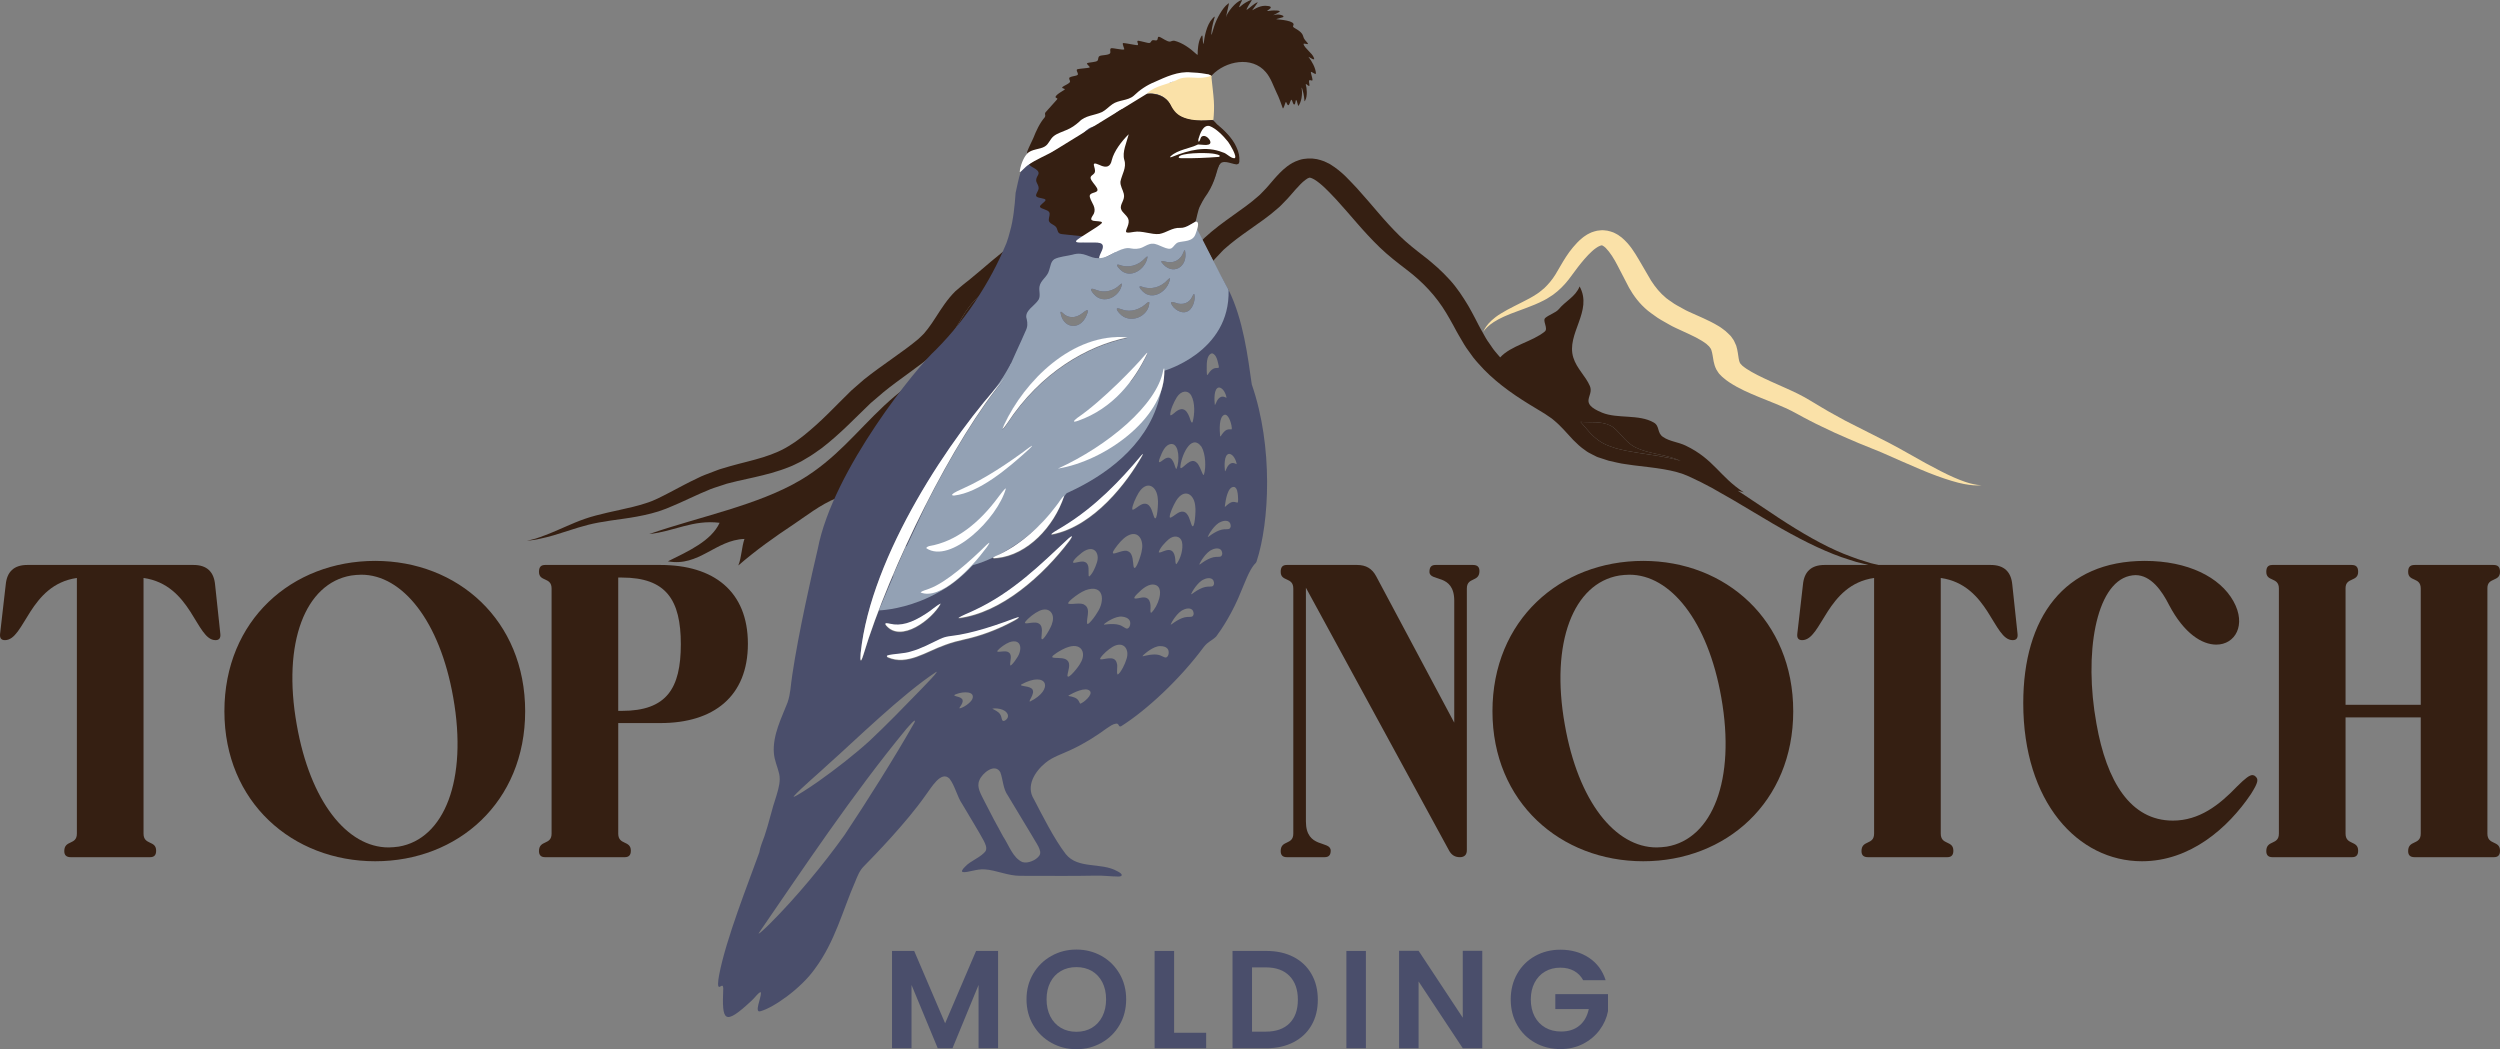 <?xml version="1.0" encoding="UTF-8"?>
<svg id="Capa_1" data-name="Capa 1" xmlns="http://www.w3.org/2000/svg" viewBox="0 0 3187.77 1337.85">
  <rect x="0" y="0" width="3187.77" height="1337.85" fill="#808080" stroke="none"/>
  <defs>
    <style>
      .cls-1 {
        fill: none;
      }

      .cls-2 {
        fill: #fff;
      }

      .cls-3 {
        fill: #4a4e6b;
      }

      .cls-4 {
        fill: #fae1a8;
      }

      .cls-5 {
        fill: #93a1b4;
      }

      .cls-6 {
        fill: #351f12;
      }
    </style>
  </defs>
  <g>
    <path class="cls-6" d="M1249.52,377.03l-1.56,1.43-6.34,5.71c-7.71,8.26-13.59,18.25-20.01,29.24-3.12,5.5-6.74,11.22-10.75,17.08l-1.67,2.06c15.15-16.9,29.65-35.83,42.15-55.94.49-.77.93-1.51,1.4-2.27l-1.05.87-2.18,1.83Z"/>
    <path class="cls-6" d="M2085.8,570.64c-14.77-7.15-21.66-22.94-32.8-28.19-12.49-5.87-25.52-3.29-37.68-4.58,3.83,4.42,7.26,8.67,10.9,12.63,7.39,8.28,15.36,14.38,25.4,18.07,3.08,1.07,6.24,2.29,9.21,3.23l8.31,1.95c2.59.74,5.78,1.26,8.93,1.8l9.36,1.66c18.09,2.86,37.54,5.12,55.67,10.45-1.86-.8-3.74-1.57-5.68-2.3-16.68-6.27-35.5-6.92-51.62-14.73Z"/>
    <path class="cls-6" d="M2412.36,723.9c-7.59-.92-16.54-3.36-27.1-5.85-5.11-1.61-10.59-3.35-16.44-5.2-5.77-1.96-11.71-4.4-18.05-6.77-25.06-10.21-52.69-25.97-82.64-45.62-14.97-9.98-30.9-20.59-47.68-31.78-1.52-1.01-3.08-2.02-4.64-3.03,2.47.77,4.98,1.48,7.61,2.09-30.98-20.17-37.89-42.17-73.88-59.48-10.01-4.82-20.01-5.12-28.89-11.03-8.12-5.42-3.93-13.85-11.93-18.47-18.9-10.93-46.17-4.53-65.74-12.52-31.16-12.73-10.01-20.56-15.7-34.04-5.25-12.38-16.82-22.27-21.15-36.32-9.37-30.31,25.39-59.19,8.04-90.63-5.16,13.08-17.8,18.4-26.82,29.28-3.34,4.03-12.62,7.07-16.94,10.89-4,3.51,4.13,13.39-.63,17.3-15.84,13.01-43.14,17.85-56.88,33.01-1.08-1.22-2.15-2.45-3.18-3.7-1.85-2.3-4.04-4.52-5.65-6.88l-4.88-7.09c-3.42-4.45-6.34-10.01-9.35-15.41l-2.26-4.05-1.99-3.69-4.29-8.34c-2.74-5.57-6.07-11.2-9.15-16.82-6.79-11.19-14.09-22.66-23.86-33.26-4.75-5.33-9.98-10.36-15.38-15.36-5.62-4.86-11.33-9.97-16.89-14.1-11.54-8.95-21.79-16.98-31.25-26.22-9.44-9.27-18.33-19.07-27.08-29.29-8.76-10.15-17.56-20.61-27.19-31.25-9.52-9.81-18.31-20.91-34.6-30.96-2.39-1.22-4.83-2.41-7.27-3.55-2.97-1.05-5.93-2.09-9.33-2.81-7.09-1.43-15.98-1.18-22.72,1.14-3.44,1.03-6.07,2.42-8.78,3.75-2.16,1.36-4.71,2.82-6.42,4.23-3.76,2.85-6.75,5.65-9.49,8.42-5.46,5.54-9.81,10.84-14.25,16.01-2.21,2.75-4.36,4.78-6.5,7.04-2.28,2.19-4.02,4.53-6.7,6.6-19.4,17.41-45.55,31.8-68.5,53.09-1.3,1.12-2.29,2.17-3.27,3.22,4.11,7.61,9.11,16.68,14.35,26.12.42-.46.84-.93,1.26-1.39l1.7-1.89c-.07.08.75-.86-.04.06l.44-.45.87-.93,3.48-3.7c2.33-2.32,4.65-5.25,7-7.1,8.68-7.91,20.19-16.36,31.85-24.52,11.85-8.4,24.35-16.84,35.81-27.07,3.02-2.34,5.47-5.32,8.2-7.97,2.63-2.72,5.48-5.55,7.51-8.05,4.44-5.12,8.75-10.25,13.09-14.57,4.11-4.24,9.27-8.06,11.08-8.31.82-.26.54-.04,1.42-.05.52.14,1.29.48,2.07.65.98.55,1.99,1.06,3.05,1.53,9.34,5.59,18.51,15.54,28.03,25.59,8.82,9.65,17.59,19.9,26.63,30.28,8.98,10.33,18.49,20.73,28.87,30.79,10.42,10.08,22.7,19.6,33.71,28,22.07,16.68,38.5,34.71,51.06,55.59,3.03,5.3,6.23,10.43,9.07,15.88l4.35,8.05,2.51,4.42,2.36,4.02c3.14,5.35,6,10.62,10.31,16.25l5.96,8.27c2,2.75,4.44,5.19,6.63,7.77,17.89,20.59,41.2,37.46,64.43,51.7,5.84,3.54,11.62,7.05,17.39,10.55l2.16,1.3.53.33c.12.08.18.12.22.14l.66.46,4.05,2.76c2.75,1.83,5.53,3.69,7.17,5.37,1.95,1.81,3.93,3.19,5.93,5.31l6,6.12c4.11,4.46,8.19,8.89,12.24,13.3,4.53,4.51,9.24,9.13,15.36,13.22,2.7,2.21,6.21,3.91,9.64,5.65l5.12,2.57c1.85.74.85.31,1.42.54l.6.19,1.17.38,2.36.78c3.19,1.03,6.18,2.12,9.49,3.09,3.74.84,7.48,1.69,11.19,2.53,3.8.92,7.22,1.41,10.65,1.9,3.43.49,6.85.98,10.25,1.47,26.65,3.25,51.41,5.39,70.14,14.1,5.19,2.48,10.33,4.93,15.41,7.34,4.81,2.51,9.55,5,14.22,7.45,9.35,5.19,18.41,10.37,27.21,15.53,17.6,10.46,34.3,20.39,49.99,29.71,31.72,18.56,61.17,33.49,87.55,42.84,6.68,2.16,12.91,4.37,18.95,6.13,6.15,1.56,11.9,3.01,17.25,4.37,11.01,1.94,20.23,3.87,28.02,4.37,7.69.79,13.51,1.49,17.59,1.46,3.99-.52,5.62-1.61,5.7-1.47,0-.15-1.94.87-5.72,1.13-3.92-.19-9.75-1.23-17.25-2.43ZM2087.43,577.22l-9.36-1.66c-3.15-.54-6.34-1.07-8.93-1.8l-8.31-1.95c-2.97-.94-6.12-2.16-9.21-3.23-10.04-3.69-18-9.79-25.4-18.07-3.64-3.97-7.07-8.21-10.9-12.63,12.15,1.29,25.18-1.29,37.68,4.58,11.14,5.25,18.03,21.03,32.8,28.19,16.12,7.81,34.94,8.46,51.62,14.73,1.93.73,3.82,1.49,5.68,2.3-18.12-5.33-37.58-7.59-55.67-10.45Z"/>
    <path class="cls-6" d="M1209.2,432.55l1.67-2.06c4.01-5.86,7.63-11.57,10.75-17.08,6.42-11,12.3-20.98,20.01-29.24l6.34-5.71,1.56-1.43,2.18-1.83,1.05-.87c13.41-21.35,23.03-40.91,29.54-55.95-1.12.86-2.24,1.71-3.39,2.57-9.96,7.94-19.73,16.3-29.46,24.59-5.11,4.28-9.29,7.88-14.53,12.08l-3.96,3.07-3.9,3.16c-2.9,2.45-5.81,4.91-8.75,7.39-10.57,10.5-17.79,22.03-24.63,32.63-3.34,5.38-6.87,10.38-10.39,15.14l-5.12,6.32c-2.04,2.24-4.9,4.71-7.3,7.07-19.24,16.19-45.73,32.71-69.33,51.6l-16.1,14.05-15.51,15.4c-9.82,9.88-19.37,19.58-29.42,28.55-4.9,4.62-10.19,8.74-15.25,13.03-5.29,3.87-9.47,7.58-16.04,11.5-10.98,7.32-22.58,12.26-36.15,16.49-13.46,4.24-27.65,7.29-42.55,11.54-3.5,1.03-6.96,2.07-10.42,3.09l-2.56.77c-1.41.46-1.91.71-2.91,1.07l-5.26,1.99c-6.93,2.69-14.07,5.1-20.04,8.29-12.84,5.98-23.43,11.94-34.44,17.65-11.4,5.86-20.63,10.96-31.49,14.24-10.65,3.52-21.71,5.98-32.48,8.36-10.69,2.35-21.67,4.7-31,7.25-20.09,5.24-34.8,12.74-47.39,17.99-12.45,5.5-22.46,9.19-29.57,11.49-7.33,1.92-11.26,2.94-11.26,2.94,0,0,4.08-.58,11.72-1.66,7.51-1.55,18.75-3.97,32.03-8.42,13.39-4.12,29.34-9.96,48-13.36,9.95-1.87,19.88-3.16,31.17-4.75,11.2-1.56,23.22-3.57,35.7-6.77,3.09-.88,6.26-1.71,9.39-2.68,3.08-1.09,6.19-2.21,9.33-3.32,6.43-2.56,11.52-4.9,17.5-7.43,11.55-5.01,23.48-11.07,35.2-15.76,5.84-2.77,12.09-4.46,18.24-6.55l4.64-1.53,2.08-.69,2.63-.67c3.48-.85,6.98-1.73,10.5-2.6,13.29-3.04,28.54-6.11,43.91-10.41,7.73-2.22,15.54-4.74,23.23-7.9,3.92-1.4,7.51-3.46,11.28-5.19l2.81-1.37.36-.17.84-.49.58-.34,1.17-.7,4.68-2.78c6.1-3.34,12.92-8.4,19.25-12.86,5.8-4.6,11.7-9.24,17.01-14.08,10.95-9.58,20.98-19.54,30.93-29.3l14.4-14,16.31-13.92c20.47-16.74,43.99-31.67,66.87-50.93.61-.58,1.23-1.17,1.75-1.63,4.7-4.74,9.38-9.75,14-14.9Z"/>
    <path class="cls-4" d="M2524.11,618.46c-1.69-.07-4.16-.28-7.29-1.01-6.26-1.2-14.99-4.1-25.42-8.68-10.46-4.57-22.55-10.87-36.27-18.33-13.79-7.51-28.54-16.36-46.32-25.68-17.31-8.78-36.06-18.29-55.9-28.35-9.44-5.33-19.13-10.27-28.94-16.24-4.9-3-9.88-5.98-14.96-8.96-4.75-2.85-10.84-6.41-16.68-9.21-11.68-5.72-23.36-10.61-34.66-15.77-11.21-5.14-22.38-10.44-30.92-16.12-.93-.68-2.19-1.49-2.89-2.07-.63-.55-1.29-1.07-2-1.56l-2.64-2.77s-.02-.02-.04-.04l-.08-.19-.17-.35c-.11-.23-.25-.45-.44-.66-1.15-2.25-1.74-6.85-2.55-12.43-.33-2.74-1.12-5.98-2.05-9.24-.8-2.03-1.72-4.07-2.74-6.05-.56-1.16-.95-1.62-1.35-2.2l-1.23-1.73-.59-.87-.31-.44-.17-.21c-1.71-2.12-.61-.74-1.06-1.27l-2.08-2.03-4.24-3.98c-3.06-2.19-6.07-4.79-9.32-6.54-12.75-7.68-26.2-12.72-36.82-17.74l-4.4-2.1-3.6-1.99-7.67-4.24c-2.72-1.34-4.75-2.98-7.01-4.52-2.17-1.57-4.6-3.02-6.57-4.66-7.92-6.51-13.95-13.96-19.44-22.42-5.35-9.18-10.64-18.26-15.84-27.18-5.5-9.13-11.03-18.71-21.54-27.7l-4.63-3.35c-1.8-1.1-3.91-2.14-5.9-3.12-2.44-.89-4.97-1.76-7.7-2.29-2.95-.34-5.98-.87-8.87-.47-1.45.13-2.9.28-4.32.49-1.34.25-2.48.64-3.73.98-2.58.68-4.53,1.59-6.32,2.52-2,.91-3.54,1.9-4.95,2.89-1.48.98-2.97,1.98-4.06,2.99-5.03,4.03-8.4,8.04-11.99,12.18-1.49,1.91-2.97,3.8-4.44,5.68-1.69,2.23-2.82,4.1-4.22,6.13-5.19,7.99-9.22,15.66-13.43,22.48-4.21,6.85-9.09,12.48-14.29,17.48-1.63,1.32-3.23,2.62-4.79,3.91l-1.17.96c-.07.07-.71.54-.29.26l-.58.41-2.34,1.61c-3.12,2.12-6.46,4.06-9.78,5.89-13.49,7.19-26.6,13.11-36.24,19.2-9.86,5.92-15.72,12.17-18.81,16.58-1.64,2.21-2.48,3.96-3.05,5.16-.6,1.19-.9,1.81-.9,1.81.14.09,1.45-2.48,5.47-6.28,3.9-3.84,10.86-8.7,21.11-13.31,10.19-4.76,23.8-8.88,39.22-15.28,3.84-1.62,7.82-3.39,11.79-5.49l2.98-1.61.76-.41.98-.64,1.32-.84c1.77-1.14,3.56-2.29,5.39-3.45,7.7-5.57,14.41-12.35,19.94-19.4,5.5-7.08,10.42-14.34,16.06-21.21,1.38-1.65,2.77-3.31,4.19-5,1.59-1.75,3.24-3.67,4.83-5.31,3.05-3.03,6.38-6.4,9.88-8.74,3.35-2.5,7.16-3.77,7.59-3.47.2-.18.21.24.34.09.21.12.5.33.89.42.51.42,1.02.67,1.63,1.07.65.59,1.31,1.15,1.99,1.7,5.58,5.66,10.73,13.92,15.27,22.82,4.77,9.21,9.62,18.56,14.54,28.04,5.61,9.9,13.22,20.37,23.92,29.17,2.59,2.21,5.52,4.07,8.27,6.11,2.82,1.97,5.58,4.11,8.62,5.71l9,5.13c1.63.9,2.72,1.59,4.8,2.67l4.37,2.15c12.9,6.17,24.52,10.82,33.5,16.44,2.45,1.33,3.97,2.79,6.08,4.13l2.29,2.15,1.11.99.49.69,1.26,1.71c.42.58.93,1.24.81,1.36.06.49.24.94.51,1.38.48,1.84,1.09,3.72,1.43,6.16.96,4.72,1.07,10.64,4.76,18.14l1.79,2.85.95,1.41.48.69c-.43-.46.87,1.04.81.94l.19.19,3.08,3.15c1.63,1.42,3.29,2.81,5,4.18,1.66,1.3,3.06,2.15,4.62,3.24,12.17,7.95,24.65,13.25,36.77,18.27,12.08,4.99,23.97,9.52,34.55,14.26,9.88,4.32,20.33,10.8,30.75,16.01,10.32,5.45,21.55,10.44,31.84,15.43,10.54,4.57,20.66,9.22,30.67,13.33,9.96,4.05,19.6,7.96,28.84,11.71,17.62,7.64,34.4,15.36,49.43,21.57,14.97,6.38,28.62,11.33,40.22,14.81,11.52,3.59,21.31,5.23,27.98,5.68,3.31.35,5.9.16,7.61,0,1.71-.12,2.58-.18,2.58-.18,0,0-.89-.06-2.58-.19Z"/>
    <path class="cls-6" d="M1127.43,517.21c-35.03,32.79-61.73,68.29-106.37,94.79-54.33,32.27-130.06,47.03-193.21,68.95,31.49-3.19,55.45-18.56,89.74-14.33-10.67,23.11-39.51,36-65.93,49.13,39.6,7.29,60.83-27.31,97.6-28.55-3.65,10.71-3.67,23.7-7.84,33.86,22.61-19.56,45.65-35.98,70.92-52.74,12.98-8.6,34.38-25.5,54.58-33.3,23.68-52.23,59.58-104.71,88.07-141.29-9.19,7.32-18.43,14.93-27.57,23.49Z"/>
    <path class="cls-6" d="M1203.44,439.64l5.76-7.1c-4.62,5.15-9.29,10.16-14,14.9-.52.46-1.14,1.05-1.75,1.63.84-.71,1.7-1.33,2.54-2.05,2.49-2.48,4.94-4.63,7.45-7.38Z"/>
  </g>
  <g>
    <path class="cls-6" d="M183.02,736.97v325.98c0,15.03,16.07,8.29,16.07,21.77,0,5.18-2.07,8.29-7.77,8.29h-101.06c-5.7,0-8.29-2.59-8.29-7.77,0-14.52,16.06-7.26,16.06-22.29v-325.98c-61.15,8.81-66.34,79.29-91.73,79.29-4.67,0-6.74-2.59-6.22-7.77l7.25-63.23c1.56-16.06,10.37-24.87,27.47-24.87h211.97c17.1,0,25.91,8.81,27.47,24.87l6.74,63.23c.52,5.18-1.56,7.77-6.22,7.77-24.87,0-30.05-70.48-91.73-79.29Z"/>
    <path class="cls-6" d="M478.41,715.2c105.21,0,191.23,75.67,191.23,191.75s-86.03,191.24-191.23,191.24-192.27-75.15-192.27-191.24,86.03-191.75,192.27-191.75ZM495.52,1080.57c4.14,0,8.81-.52,12.95-1.04,58.04-9.84,88.1-84.99,69.44-190.2-17.1-97.43-64.78-156.51-117.12-156.51-4.67,0-8.81.52-12.95,1.03-58.56,9.85-88.11,85.52-69.45,190.2,17.1,97.95,64.26,156.52,117.13,156.52Z"/>
    <path class="cls-6" d="M788.32,921.98v140.97c0,15.03,16.07,8.29,16.07,21.77,0,5.18-2.07,8.29-7.77,8.29h-101.58c-5.19,0-7.77-2.59-7.77-7.77,0-14.52,16.06-7.26,16.06-22.29v-312.51c0-15.03-16.06-8.29-16.06-21.24,0-5.71,2.07-8.81,7.77-8.81h147.18c67.38,0,111.43,33.17,111.43,100.54s-44.05,101.06-111.43,101.06h-53.9ZM792.98,906.43c57.01,0,75.15-28.5,75.15-84.99s-18.66-85-75.15-85h-4.67v169.99h4.67Z"/>
    <path class="cls-6" d="M1665.17,749.4v298c0,35.24,31.61,23.84,31.61,37.31,0,5.18-2.07,8.29-7.77,8.29h-48.2c-5.19,0-7.78-2.59-7.78-7.77,0-14.52,16.07-7.26,16.07-22.29v-312.51c0-15.03-16.07-8.29-16.07-21.24,0-5.71,2.07-8.81,7.78-8.81h89.65c11.4,0,19.18,4.66,24.36,14.51l99.5,186.57v-155.48c0-35.24-31.61-23.84-31.61-36.79,0-5.71,2.07-8.81,7.77-8.81h47.67c5.71,0,8.3,2.58,8.3,7.77,0,14.51-16.07,7.26-16.07,22.29v333.75c0,5.7-3.11,8.81-8.81,8.81-6.22,0-10.36-2.59-13.48-7.77l-182.94-335.84Z"/>
    <path class="cls-6" d="M2095.32,715.2c105.2,0,191.24,75.67,191.24,191.75s-86.04,191.24-191.24,191.24-192.27-75.15-192.27-191.24,86.03-191.75,192.27-191.75ZM2112.42,1080.57c4.14,0,8.81-.52,12.95-1.04,58.05-9.84,88.11-84.99,69.45-190.2-17.1-97.43-64.78-156.51-117.12-156.51-4.67,0-8.81.52-12.95,1.03-58.57,9.85-88.1,85.52-69.45,190.2,17.11,97.95,64.26,156.52,117.12,156.52Z"/>
    <path class="cls-6" d="M2474.67,736.97v325.98c0,15.03,16.07,8.29,16.07,21.77,0,5.18-2.07,8.29-7.78,8.29h-101.06c-5.7,0-8.29-2.59-8.29-7.77,0-14.52,16.07-7.26,16.07-22.29v-325.98c-61.16,8.81-66.34,79.29-91.74,79.29-4.67,0-6.74-2.59-6.22-7.77l7.26-63.23c1.55-16.06,10.36-24.87,27.46-24.87h211.96c17.11,0,25.92,8.81,27.47,24.87l6.74,63.23c.52,5.18-1.55,7.77-6.22,7.77-24.88,0-30.06-70.48-91.74-79.29Z"/>
    <path class="cls-6" d="M2731.2,1098.19c-81.88,0-151.33-75.67-151.33-201.6,0-109.36,52.34-181.39,154.96-181.39,54.93,0,95.88,20.72,112.98,51.31,17.1,30.58,2.07,55.45-21.77,55.45-18.14,0-40.95-14-60.12-50.28-9.33-18.65-23.33-38.34-43.02-38.34-2.58,0-5.18.51-7.77,1.03-43.02,10.36-58.05,99.5-41.98,188.13,12.95,74.11,43.53,123.86,97.43,123.86,33.69,0,59.08-19.69,81.88-43.53,10.88-10.88,16.06-14.52,19.69-14.52,1.03,0,2.59.52,3.62,1.56,4.14,3.62,4.14,7.25-5.7,22.8-29.02,43.02-77.22,85.52-138.89,85.52Z"/>
    <path class="cls-6" d="M3086.71,1062.95v-148.22h-95.87v148.22c0,15.03,16.06,8.29,16.06,21.77,0,5.18-2.07,8.29-7.77,8.29h-101.58c-5.19,0-7.78-2.59-7.78-7.77,0-14.52,16.07-7.26,16.07-22.29v-312.51c0-15.03-16.07-8.29-16.07-21.24,0-5.71,2.07-8.81,7.78-8.81h101.06c5.71,0,8.29,2.58,8.29,8.81,0,12.95-16.06,6.73-16.06,20.72v148.74h95.87v-148.22c0-15.03-16.06-8.29-16.06-21.24,0-5.71,2.07-8.81,8.29-8.81h100.54c5.71,0,8.3,2.58,8.3,8.81,0,12.95-16.07,6.73-16.07,20.72v313.03c0,15.03,16.07,8.29,16.07,21.77,0,5.18-2.08,8.29-7.78,8.29h-101.06c-5.71,0-8.29-2.59-8.29-7.77,0-14.52,16.06-7.26,16.06-22.29Z"/>
  </g>
  <g>
    <path class="cls-1" d="M1518.06,535.95c.38.98,1.76,4.64,2.78,1.84,2.47-9.69,3.17-23.83-1.72-33.18-4.2-7.67-13.03-6.76-18.6,2-3.53,5.77-8.55,16.34-8.32,22.6l.12.17c1.44.66,3.53-1.76,5.11-2.81,11.79-10.69,17.18-2.05,20.63,9.38Z"/>
    <path class="cls-1" d="M1522.85,375.04l-.14-.14c-.97-.16-1.67,2.03-2.32,3.03-3.48,8.38-12.48,11.84-21.69,8.08-1.82-.42-5.51-2.02-5.56.37,2.44,7.79,13.55,14.03,19.71,11.15,7.07-1.54,12.2-14.32,10.01-22.49Z"/>
    <path class="cls-1" d="M1508.68,652.48c7.3,1.12,8.76,12.79,10.99,17.51,3.89,6.99,5.23-20.91,4.5-22.82-.55-17.23-14.04-25.53-24.6-8.48-3.68,6.25-8.19,16.16-8.09,20.69.14.67.57.85,1.25.67,4.77-2.02,9.85-8.17,15.44-7.61l.51.06Z"/>
    <path class="cls-1" d="M1484.21,585.75c9.51-6.78,12.52,3.85,14.81,11,.43,1.22,1.15,1.2,1.26.92,4-9.63,3.41-30.62-5.77-31.52l-.49-.05c-8.26.28-12.1,10.28-15.15,17.98-3.19,8.67,1.03,4.75,5.34,1.67Z"/>
    <path class="cls-1" d="M1453,365.86c-.03,1.37,2.49,4.21,3.96,5.55,12.49,12.92,32.69-.04,34.96-16.25l-.07-.17c-.77-.61-2.3,1.32-3.21,2.05-8.57,9.37-21.18,13.05-33.55,8.19-1.34-.24-2.07-.06-2.09.63Z"/>
    <path class="cls-1" d="M1462.03,386.63c-7.54,7.3-19.73,12.25-30.97,8.06-2.03-.54-5.28-2.05-6.72-1.31l-.16.16c-.74,1.42,2.04,4.67,3.46,6.16,12.48,14.24,37.15,4.46,37.92-13.85-.55-1.78-2.38-.05-3.53.79Z"/>
    <path class="cls-1" d="M1484.76,702.47c11.61-4.47,13.72,4.62,14.07,14.09.14.66.2,3,1.34,2.63,5.32-6.97,8.95-19.39,6.96-28.33-2.02-7.55-9.94-8.86-16.83-3.29-4.53,3.86-11.34,11.1-12.79,16.47l.08.19c1.73.96,5.05-1.28,7.17-1.76Z"/>
    <path class="cls-1" d="M1284.19,540.55c42.64-65.18,102.42-99.05,153.53-109.58l-.15-.05c-70.23-6.13-131.47,55.88-157.4,111.81-4.07,8.92-.55,4.19,4.02-2.17Z"/>
    <path class="cls-1" d="M1319.23,395.76c17.1,11.04,35.94-13.04,37.33-30.79l-.07-.03c-8.18,15.59-17.77,29.69-37.2,27.59-3.71.09-2.81,1.56-.06,3.23Z"/>
    <path class="cls-1" d="M1428.31,343.66c12.49,12.92,32.69-.04,34.96-16.25l-.07-.17c-.77-.61-2.3,1.32-3.21,2.05-8.57,9.37-21.18,13.05-33.55,8.19-1.34-.24-2.07-.06-2.09.63-.03,1.37,2.49,4.21,3.96,5.55Z"/>
    <path class="cls-1" d="M1100.84,835.78c33.12-109.96,115.91-277.16,180.43-352.89h0c-67.78,72.81-170.92,225.87-183.84,350.73-.85,10.42.05,12.88,3.41,2.16Z"/>
    <path class="cls-1" d="M1430.65,362.04l-.07-.18c-.73-.66-2.26,1.1-3.17,1.76-7.07,7.03-19.06,10.51-29.77,5.97-2.08-.51-5.41-2.45-6.38-.64-.27,1.44,2.02,4.51,3.41,6,11.85,14.18,33.66,3.81,35.98-12.91Z"/>
    <path class="cls-1" d="M1355.14,399.07c-.99-.77-2.64-2.59-2.91-.77,2.55,20.27,24.53,24.07,33.08,4.28.85-1.83,2.5-5.81,1.53-6.91l-.21-.13c-1.94-.26-4.96,2.87-6.86,4.07-9.09,6.93-18.46,5.87-24.63-.54Z"/>
    <path class="cls-1" d="M1351.38,352.31c12.49,12.92,32.69-.04,34.96-16.25l-.07-.17c-.77-.61-2.3,1.32-3.21,2.05-8.57,9.37-21.18,13.05-33.55,8.19-1.34-.24-2.07-.06-2.09.63-.03,1.37,2.49,4.21,3.96,5.55Z"/>
    <path class="cls-1" d="M1181.27,699.89c30.75,20.39,90.69-37.58,101.38-76.32l-.1-.02c-2.16.76-6.99,7.87-9.61,11.07-24.39,33.09-54.18,56.8-88.22,62.48-2.51.85-3.74,1.78-3.45,2.78Z"/>
    <path class="cls-1" d="M1135.03,796.14c-2.53-.56-8.37-2.07-5.21,1.88,18.97,22.86,58.57-7.48,69.65-27.59l-.08-.05c-5.55,2.55-12.6,9.3-18.45,12.78-18.6,12.21-32.53,16.11-45.91,12.98Z"/>
    <path class="cls-1" d="M1265.37,903.61v.08c1.46.83,7.91,3.84,9.55,6.65,1.84,2.02,2.14,6.04,3,7.96,1.67,2.02,3.48.62,5.14-.74,4.42-3.82,2.14-9.68-4.48-12.47-3.61-1.61-9.91-2.27-13.21-1.48Z"/>
    <path class="cls-1" d="M1258.04,698.85c3.23-4.55,5.87-8.73.18-3.56-20.94,20.78-51.78,48.43-73.37,56.14-3.23,1.51-9.02,2.47-10.92,4.77l-.02.11c25.19,9.86,63.58-29.66,84.13-57.46Z"/>
    <path class="cls-1" d="M1288.16,848.33c.66.42,1-.1,1.92-.8,2.35-2.25,5.09-5.99,6.94-9.09,6.53-9.51,6.13-24.69-9.54-19.66-5.32,2.09-12.12,6.78-15.62,10.92-.32.5-.35.77-.05,1.14,1.5,1.1,10.8-1.75,14.24.93l.44.3c4.79,3.4,1,11.37,1.69,16.26Z"/>
    <path class="cls-1" d="M1455.89,582.6c2.58-4.49,1.46-3.53-1.69.13-24.93,29.83-57.58,64.39-98.57,89.31-3.55,2.14-8.11,4.76-11.09,6.69-2.9,1.87-4.28,3.09-3.72,3.47l.11.06c54.51-10.29,97.13-68.1,114.97-99.66Z"/>
    <path class="cls-1" d="M1510.99,319.15l-.13-.13c-.92-.13-1.42,1.95-1.99,2.94-3.1,9.08-12.45,14.72-22.5,11.68-1.82-.2-5.86-1.82-5.63.38,13.63,18.99,34.93,6.84,30.25-14.86Z"/>
    <path class="cls-1" d="M1373.84,533.53c-5.42,4.24-6.66,6.34.86,3.78,44.57-15.72,71.37-50.88,88.01-85.48l.08-.21c.92-2.53-1.53.35-2.63,1.54-11.03,13.35-54.13,58.49-86.32,80.37Z"/>
    <path class="cls-1" d="M1388.12,733.68c.04,1.17.78,1.42.98,1.24,4.11-3.3,7.79-11.93,9.44-17.24,3.98-10.95-2.29-22.43-15.24-15.42-3.02,1.35-17.36,13.04-14.7,15.31,2.17.75,11.11-3.11,15.18-.77l.48.25c5.35,3,3.4,11.57,3.87,16.64Z"/>
    <path class="cls-1" d="M1363.75,690.02c3.59-5.1,4.7-7.85-1.12-2.86-34.47,32.01-70.93,69.19-121.86,92.5-5.27,2.64-15.25,6.24-18.68,9.16l-.05.1c55.11-6.7,108.42-54.92,141.71-98.9Z"/>
    <path class="cls-1" d="M1228.04,623.64c-4.31,2.17-11.28,4.66-13.94,7.77l-.07.15c-.29.76.66,1.16,2.69,1.12,31.62-3.72,67.49-33.62,95.57-59.23,3.63-3.53,6-6.18.22-2.14-26.59,19.99-56.85,40.1-84.46,52.34Z"/>
    <path class="cls-1" d="M1483.16,473.18c-7.97,44.04-70.88,96.26-133.92,124.99l-.09.11c58.83-9.61,133.26-62.47,135.4-120.48.24-4.64.32-10.89-1.39-4.63Z"/>
    <path class="cls-1" d="M1444.94,649.89c4.77-2.02,9.85-8.17,15.44-7.61l.51.06c7.3,1.12,8.76,12.79,10.99,17.5,3.89,6.99,5.23-20.91,4.5-22.82-.55-17.23-14.04-25.53-24.6-8.48-3.68,6.25-8.19,16.16-8.09,20.69.14.67.57.85,1.25.66Z"/>
    <path class="cls-1" d="M1271.32,712.22c39.03-4,72.54-40.05,85.54-78.93l-.04-.08c-2.61,1.15-6.87,8.81-9.59,11.98-20.29,27.42-49.56,52.98-77.97,64.71-5.24,2.57-2.99,2.89,2.06,2.31Z"/>
    <path class="cls-1" d="M1155.61,929.6c-68.51,83.03-133.99,181.55-188.29,260.5.02.59,1.15-.1,3.23-1.84,3.1-2.64,7.26-6.63,10.72-10.04,33.36-33.19,68.68-75.83,95.36-113.18l.3-.43c27.36-40.9,65.11-100.84,89.07-143.26,3.37-7.76-7.64,5.11-10.39,8.26Z"/>
    <path class="cls-1" d="M1545.48,700.91c-7.68,2.98-15.48,16.28-16.18,18.58-.07.22-.08.36-.03.42,1.49-.39,2.73-1.87,4.41-2.84,3.8-2.58,8.76-5.43,13.38-6.49,4.05-.97,7.72-.05,9.66-1.13l.4-.24c1.28-1.36,1.66-2.86,1.18-4.87-1.03-6.29-8.33-5.75-12.82-3.43Z"/>
    <path class="cls-1" d="M1562.01,600.94c.75.21,2.59-5.76,3.91-6.98,1.3-1.8,3.67-3.87,6.48-3.57,1.52,0,3.16,1.09,4.39,1.43l.12-.06c-.58-4.28-4.05-12.57-9.45-13.05-7.18.53-6.11,16.7-5.44,22.23Z"/>
    <path class="cls-1" d="M1555.77,555.98c.37.87.47.38.9.05,1.77-2.88,5.35-7.85,8.98-8.34,1.55-.51,3.38-.06,4.77-.29l.18-.12c.68-3.78-3.45-20.1-9.43-18.34-7.08,2.63-6.1,19.5-5.41,27.04Z"/>
    <path class="cls-1" d="M1056.6,974.1c-11.95,11.35-35.58,31.11-44.54,41.33-.23.51.05.55.55.41,2.99-.82,18.09-10.46,30.99-19.51,21.95-15.54,45.75-34.04,64.68-51.2l.41-.38c20.79-19.4,45.13-44.43,66.13-66.1,8.65-9.01,17.76-18.38,19.2-21.04.2-.41.57-.99-.05-.97-43.76,28.62-104.57,88.46-137.37,117.46Z"/>
    <path class="cls-1" d="M1535.03,738.82c-7.68,2.98-15.48,16.28-16.18,18.58-.07.22-.08.36-.03.42,1.49-.39,2.73-1.87,4.41-2.84,3.8-2.58,8.76-5.43,13.38-6.49,4.05-.97,7.72-.05,9.66-1.13l.4-.24c1.28-1.37,1.66-2.86,1.18-4.87-1.03-6.29-8.33-5.75-12.82-3.43Z"/>
    <path class="cls-1" d="M1556.3,665.67c-7.68,2.98-15.48,16.28-16.18,18.58-.07.22-.08.36-.03.42,1.49-.39,2.73-1.87,4.41-2.84,3.8-2.58,8.76-5.43,13.38-6.49,4.05-.97,7.72-.05,9.66-1.13l.4-.24c1.28-1.37,1.66-2.86,1.18-4.87-1.03-6.29-8.33-5.75-12.82-3.43Z"/>
    <path class="cls-1" d="M1549.05,516.31c.75.21,2.59-5.76,3.91-6.98,1.3-1.8,3.67-3.87,6.48-3.57,1.52,0,3.16,1.1,4.39,1.43l.12-.06c-.58-4.28-4.05-12.57-9.45-13.05-7.18.53-6.11,16.7-5.44,22.23Z"/>
    <path class="cls-1" d="M1540.51,477.08c1.52-2.45,3.65-5.42,6.4-6.79,2.13-1.13,4.27-1.13,5.58-1.1,1.49.06,1.88-.33,1.58-2.34-1.3-5.21-2.54-14.78-8.46-16.28h-.44c-7.5,2.49-6.36,15.13-6.47,22.17.29,3.36-.28,7.44,1.81,4.35Z"/>
    <path class="cls-1" d="M1452.12,59.12c.15.04.3.07.45.11l-.1-.25-.36.14Z"/>
    <path class="cls-1" d="M1509.03,777.48c-7.68,2.98-15.48,16.28-16.18,18.58-.07.22-.08.36-.03.42,1.49-.39,2.73-1.87,4.41-2.84,3.8-2.58,8.76-5.43,13.38-6.49,4.05-.97,7.72-.05,9.66-1.13l.4-.24c1.28-1.37,1.66-2.86,1.18-4.87-1.03-6.29-8.33-5.75-12.82-3.43Z"/>
    <path class="cls-1" d="M1526.8,174.72c-.6,2.18-.3,5.96,1.63,2.19,1.05-1.9.96-3.96,2.7-5.04,3.66-2.08,7.85,1.26,9.95,4.57,4.77,9.27-10.76,5.47-14.89,5.65-10.74,5.32-25.62,6.55-34.78,14.89-2.51,2.5.99,1.24,2.35.67,20.82-8.3,42.43-14.12,63.89-5.48,5.31,1.23,9.9,7.73,15.11,7.49,4-1.62-6.26-18.25-8.08-20.65l-.39-.52c-5.75-7.27-15.16-16.93-23.52-19.94-8.16-1.78-12.11,9.94-13.99,16.17Z"/>
    <path class="cls-1" d="M1544.6,193.71c-9.58-1.23-41.26-1.12-43.17,4.65.57,1.56,2.63,1.19,4.12,1.29,15.23.22,31.54-.45,46.94-1.67l.48-.12c4.14-2.31-6.61-3.95-8.38-4.16Z"/>
    <path class="cls-1" d="M1505.06,595.7c.07.74.19,1.28.87,1.3,3.58-.8,12.37-13.67,19.36-7.59,3.83,2.75,6.01,10.29,8.15,14.74.57,1.1,1.06,1.62,1.48,1.41l.15-.11c3.02-9.1,2.24-26.74-3.03-35.76-13.68-18.46-26.5,13.8-26.98,26.02Z"/>
    <path class="cls-1" d="M1574.13,620.98c-8.87-1.57-11.29,17.16-12.37,24.61.18.94.38.48.86.27,2.36-2.37,6.89-6.27,10.54-5.84,1.63-.11,3.31.79,4.72.91l.21-.07c1.13-1.49.45-6.18.42-8.83-.4-3.86-.81-9.3-4.37-11.06Z"/>
    <path class="cls-1" d="M1302.31,872.78c-.44.38-.56.62-.37,1.05,1.85,1.57,14.87.94,15.23,7.42.63,2.87-1.77,7.38-3.32,10.22-.38.85-1.45,2.59-.77,3.06l.2.05c31.27-15.22,22.29-40.03-10.97-21.8Z"/>
    <path class="cls-1" d="M1325.31,778.86c-6.33,2.95-14.03,8.89-18.08,14.24-.36.69-.5,1.23.15,1.56,2.23,1.05,12.74-2.62,17.09.33l.47.28c5.68,3.58,3.02,13.26,2.98,18.14.44,8.42,13.81-16.13,13.58-18.52,4.24-11.41-3.04-21.96-16.19-16.03Z"/>
    <path class="cls-1" d="M1479.44,823.89c-8.51-.35-20.71,10.2-22.3,12.35-.26.36-.32.58.16.56,3.09-.57,6.2-1.56,9.76-1.94,2.97-.37,6.22-.5,9.2,0,4.56.66,7.96,3.76,10.33,3.51l.47-.07c3.38-1.51,3.87-7.17,2.33-10.1-1.89-3.35-6.23-4.43-9.95-4.31Z"/>
    <path class="cls-1" d="M1275.49,984.65c-6.96-12.12-23.14,1.21-26.64,10.17-3.94,8.84,1.67,17.26,6.94,27.9,7.39,14.57,15.21,29.43,23.22,43.76,7.62,11.52,12.44,27.28,24.6,32.76,7.37,2.3,17.75-2.79,21.39-7.89l.23-.35c4.42-6.19-4.67-16.7-9.93-26.52-9.5-16.01-22.01-36.21-30.12-50.01-6.4-8.89-6.09-20.21-9.69-29.82Z"/>
    <path class="cls-1" d="M1286.59,795.48c3.85-2.13,10.56-5.15,12.68-7.66.09-.43-2.76.3-7.48,2.07-13.58,5.21-32.43,11.66-47.61,15.59-7.2,1.91-13.95,3.48-20.97,4.71-11.4,1.98-16.16,1.39-24.81,5.49-11.82,5.6-23.65,12.16-36.55,15.7-8.79,3.12-23.7,2.93-30.31,5.17l-.18.11c-.89.57-.62,1.31.73,2.14,24.74,10.85,49.04-7.51,73.12-15.82,8.57-3.19,17.11-5.36,25.92-7.34,19.51-4.25,39.34-11.92,55.45-20.15Z"/>
    <path class="cls-1" d="M1220.5,884.69c-4.97,1.45-4.33,2.45-.97,3.26,10.04,2.15,9.75,6.33,4.28,13.89-.1.13-.63,1.27-.25,1.34l.19.08c4.95-1.01,13.87-6.97,16.15-12,3.88-10.49-12.38-9.26-19.39-6.56Z"/>
    <path class="cls-1" d="M1377.68,845.48c7.48-11.86,2.16-25.61-14.59-20.73-5.26,1.51-10.67,4.53-15.34,7.47-16.63,10.89,5.66,3.8,12.33,9.17l.43.34c5.77,4.86.97,13.75.55,19.97.88,5.97,15.86-13.73,16.61-16.21Z"/>
    <path class="cls-1" d="M1362.71,886.72c-.62.7-.13.59.36.87,3.5.54,9.57,1.95,11.65,5.18,1.16,1.26,1.58,3.18,2.43,4.4l.19.13c3.85-.87,16.75-11.44,12.41-16.23-5.44-5.61-20.32,1.87-27.04,5.65Z"/>
    <path class="cls-1" d="M1466.91,778.05c-.02,1.1.02,3.62,1.11,3.28,8.54-7.86,16.52-30.04,6.51-34.96l-.47-.23c-8.79-3.42-17.67,4.8-24.24,11.37-7.52,7.73-1.08,5.77,5.05,4.63,11.77-2.37,12.77,7.35,12.04,15.91Z"/>
    <path class="cls-1" d="M1455.78,702.44c3.17-13.03-3.96-27.64-18.8-18.84-6.1,3.78-11.11,10.07-15.3,15.88-1.31,2.36-3.37,4.19-2.34,6.1,1.96,1.37,14.03-5.36,18.63-2.75l.5.2c6.94,2.88,5.89,14.73,7.1,19.74,2.35,7.72,10.35-18.09,10.21-20.33Z"/>
    <path class="cls-1" d="M1431.12,786.32c-8.37-1.39-21.54,7.6-23.3,9.54-1.06,1.26,3.28.1,4.33.15,4.57-.47,10.21-.57,14.85.8,4.49,1.2,7.6,4.69,9.99,4.73l.47-.02c3.54-1.11,4.46-6.69,3.19-9.73-1.59-3.53-5.79-5.14-9.54-5.47Z"/>
    <path class="cls-1" d="M1418.96,824.63c-5.65,3.35-12.36,9.14-15.9,14.47-.33.71-.47,1.26.2,1.59,4.52.78,17.89-5.67,20.67,4.48,1.82,4.44-.81,12.44,1.18,14.93h.2c3.96-2.27,9.61-14.27,10.98-19.4,4.38-12.17-3.14-24.05-17.33-16.07Z"/>
    <path class="cls-1" d="M1384.27,752.52c-6,2.4-12.12,6.79-17.19,10.89-2.4,1.98-4.13,3.67-4.76,4.82-.34.64-.46,1.16.08,1.56,4.39,1.42,16.06-2.14,20.59,1.56l.46.3c7.79,5.23,1.13,17.93,2.91,23.84.84.41,1.32-.16,2.49-1.04,3.6-3.33,7.76-9.09,10.53-13.77,9.71-14.49,8.43-36.39-15.12-28.17Z"/>
    <path class="cls-6" d="M1668.52,72.58c-.15-.35,1.5.67,3.75,1.97,2.8,1.67,4.24,1.58,3.1-.79-2.05-6.06-11.65-11.89-13.27-17.55.11-.92,2.06-.54,3.85-.12,1.02.17,2.39.51,1.65-.88-2.32-2.75-5.17-5.46-5.96-9.12-1.12-4.53-6.21-7.65-10.24-9.98-1.62-.96-3.5-1.91-2.23-3.76,3.23-6.03-18.32-7.49-20.74-7.7-2.18-.12-.46-.51,2.92-1.43,2.88-.95,6.41-1.09,4.85-2.98-1-.59-1.89-.97-3.14-1.26-6.2-1.74-12.6,2.08-8.18-.3,1.86-1.02,4.34-2.15,6.01-3.21,4.23-2.61-7.75-2.1-9.16-2.03-3.09.22-6.54,1.14-5.8.29.13-.13.4-.38.53-.51,1.1-.85,2.58-1.72,3.46-2.69,2.53-3.11-5.48-3.1-7.24-3.14-7.94.11-15.58,5.88-15.81,5.62-1.11.75,8.4-10.79,6.45-10.17-4.64,2.13-9.04,6.53-13.31,9.54-.78.19-.42-.58-.16-1.29.75-1.81,2.78-5.17,4.06-7.19,1.33-2.15,2.61-3.66,2.01-3.86-2.25.13-4.99,1.89-7.56,3.25-1.83,1.08-3.43,2.21-4.82,3.34-2.11,1.76-3.84,3.6-3.39,1.86.67-2.31,2.1-4.91,3.06-6.97.45-.98.53-1.46.17-1.52-7.78,1.86-18.8,16.17-20.2,22.19.32-2.09,2.98-13.26,3.5-15.86.83-3.55.18-2.04-1.21-1.19-6.34,4.49-14.46,19.17-17.3,28.56-1.09,2.44-4.68,18.32-3.32,6,.46-5.33,3.03-14.56,4.04-18.07-.03-1.41-2.39,1.64-2.89,2.02-7.93,8.76-10.23,24.08-11.19,31.83-.09.42-.19.6-.31.46-.52-.25-1.07-7.24-1.16-9.46-.24-2.87-1.82.24-2.38,1.45-3.15,5.68-3.94,16.36-3.78,21.55-.28.83-.83.14-1.64-.49-7.91-7.33-17.85-14.62-28.36-17.1-2.14-.18-3.71.86-5.19,1.19-4.1.22-10.35-5.09-13.73-6.09-1.51-.59-1.85.67-2.07,2.29-.48,4.91-6.05-.17-8.01,3.1-1.72,3.68-3.74,2.42-8.48,1.37-3.16-.7-6.62-1.67-8.22-1.82-2.91.06.34,3.82-.5,5.29-.14.24-.42.36-.85.38-3.22-.17-15.34-2.78-17.81-2.72-2.28.18,1.95,7.53,1.13,8.13-2.15,1.1-14.11-2.06-16.59-1.5-2.29.85-.48,4.26-1.21,6.02-1.08,3.19-11.35,2.42-13.53,3.95-2.3,1.13-1.26,4.23-2.71,5.93-1.82,1.93-10.78,2.02-12.88,3.05-2.52.77,4.18,4.62,2.8,5.57-1.35.86-12.15,1.38-15.27,2.17-1.51.36-1.23,1.7-.47,3.47,1.12,2.3,1.43,3.9-.69,4.48-2.83.97-6.64,1.15-9.08,2.66-1.22,1.24.27,3.04.47,4.44,1.87,3.58-13.42,7.36-9.13,9.24.59.4,3.55.77,2.22,1.96-1.87,1.32-11.97,6.63-11.42,9.59.4.83,1.74.95,2.24,1.53.21.29.05.74-.51,1.43-2.72,3.1-10.22,11.42-13.72,15.35-3.03,2.84-.08,3.87-1.66,7-6.92,8.12-11.14,17.75-14.78,26.92-2.46,5.48-5.56,11.27-7.66,16.88-1,3.51,2.64,3.25.75,6.74,6.61-1.82,18.84-4.69,25.61-6.84,10.14-4.9,30.78-14.71,40.42-21.07,6.39-5.46,12.89-13.11,21.15-18.04,11.37-8.44,20.03-12.45,32.54-17.89,4.21-2.75,6.42-6.07,11.46-7.98,5.94-2.34,13.1-2.42,16.8-7.91,7.15-14.17,20.23-13.51,34.12-15,5.09-1.6,9.82-7.34,14.44-8.92,2.65-.96,5.37-.5,7.99.11,5.27,1.66,11.69.39,18.55-.84,2.86-.3,7.1-.83,9.39.24.6.18,1.26.64,1.95,1.24.1-.34.14-.71.33-1.02,17.43-18.49,51.16-24.74,68.62-4.07,6.53,7.4,9.75,17.91,14.06,26.83,2.68,5.06,5.73,14.09,7.66,19.33.42.59.96-.45,1.76-2.46.7-1.8,1.11-3.6,1.95-5.4.67-.6.69.4,1.22,1.33,3.41,8.17,4.4-5.55,6.4-4.17,1.01,1.39,1.2,3.43,2.06,4.85,1.23,2.39,2.43.31,2.62-1.44.45-.74.16-3.56,1.19-3.09,1.1.54,2.08,8.27,2.87,7.22,3.56-4.99,5.1-14.1,4.17-20.62-.84-7.13,1.59,2.58,2.16,5.07.61,2.59.92,5.63,1.14,8.2.16,2.34.48,1.8,1.27-.04,2.69-5.09,1.96-15.09.45-19.93.28-1.03,1.36.27,2.62,1.15,5,4.09-.83-6.97,2.81-6.61.94.03,2.74,1.19,3.14.12.43-1.83-2.7-10.11-1.85-10.47l.19-.08c.81-.12,3.83,2.3,5.16,2.47.43-.01.56.24.97-.43-.4-7.16-5.36-15.86-9.48-21.16ZM1452.12,59.12l.36-.14.1.25c-.15-.04-.3-.07-.45-.11Z"/>
    <path class="cls-1" d="M1492.32,529.38c1.44.66,3.53-1.76,5.11-2.81,11.79-10.69,17.18-2.05,20.63,9.38.38.98,1.76,4.64,2.78,1.84,2.47-9.69,3.17-23.83-1.72-33.18-4.2-7.67-13.03-6.76-18.6,2-3.53,5.77-8.55,16.34-8.32,22.6l.12.17Z"/>
    <path class="cls-1" d="M1462.03,386.63c-7.54,7.3-19.73,12.25-30.97,8.06-2.03-.54-5.28-2.05-6.72-1.31l-.16.16c-.74,1.42,2.04,4.67,3.46,6.16,12.48,14.24,37.15,4.46,37.92-13.85-.55-1.78-2.38-.05-3.53.79Z"/>
    <path class="cls-1" d="M1428.31,343.66c12.49,12.92,32.69-.04,34.96-16.25l-.07-.17c-.77-.61-2.3,1.32-3.21,2.05-8.57,9.37-21.18,13.05-33.55,8.19-1.34-.24-2.07-.06-2.09.63-.03,1.37,2.49,4.21,3.96,5.55Z"/>
    <path class="cls-1" d="M1483.16,473.18c-7.97,44.04-70.88,96.26-133.92,124.99l-.09.11c58.83-9.61,133.26-62.47,135.4-120.48.24-4.64.32-10.89-1.39-4.63Z"/>
    <path class="cls-1" d="M1444.94,649.89c4.77-2.02,9.85-8.17,15.44-7.61l.51.06c7.3,1.12,8.76,12.79,10.99,17.5,3.89,6.99,5.23-20.91,4.5-22.82-.55-17.23-14.04-25.53-24.6-8.48-3.68,6.25-8.19,16.16-8.09,20.69.14.67.57.85,1.25.66Z"/>
    <path class="cls-1" d="M1478.87,584.08c-3.19,8.67,1.03,4.75,5.34,1.67,9.51-6.78,12.52,3.85,14.81,11,.43,1.22,1.15,1.2,1.26.92,4-9.63,3.41-30.62-5.77-31.52l-.49-.05c-8.26.28-12.1,10.28-15.15,17.98Z"/>
    <path class="cls-1" d="M1373.84,533.53c-5.42,4.24-6.66,6.34.86,3.78,44.57-15.72,71.37-50.88,88.01-85.48l.08-.21c.92-2.53-1.53.35-2.63,1.54-11.03,13.35-54.13,58.49-86.32,80.37Z"/>
    <path class="cls-1" d="M1510.99,319.15l-.13-.13c-.92-.13-1.42,1.95-1.99,2.94-3.1,9.08-12.45,14.72-22.5,11.68-1.82-.2-5.86-1.82-5.63.38,13.63,18.99,34.93,6.84,30.25-14.86Z"/>
    <path class="cls-1" d="M1363.75,690.02c3.59-5.1,4.7-7.85-1.12-2.86-34.47,32.01-70.93,69.19-121.86,92.5-5.27,2.64-15.25,6.24-18.68,9.16l-.05.1c55.11-6.7,108.42-54.92,141.71-98.9Z"/>
    <path class="cls-1" d="M1453,365.86c-.03,1.37,2.49,4.21,3.96,5.55,12.49,12.92,32.69-.04,34.96-16.25l-.07-.17c-.77-.61-2.3,1.32-3.21,2.05-8.57,9.37-21.18,13.05-33.55,8.19-1.34-.24-2.07-.06-2.09.63Z"/>
    <path class="cls-1" d="M1493.78,197.66c20.82-8.3,42.43-14.12,63.89-5.48,5.31,1.23,9.9,7.73,15.11,7.49,4-1.62-6.26-18.25-8.08-20.65l-.39-.52c-5.75-7.27-15.16-16.93-23.52-19.94-8.16-1.78-12.11,9.94-13.99,16.17-.6,2.18-.3,5.96,1.63,2.19,1.05-1.9.96-3.96,2.7-5.04,3.66-2.08,7.85,1.26,9.95,4.57,4.77,9.27-10.76,5.47-14.89,5.65-10.74,5.32-25.62,6.55-34.78,14.89-2.51,2.5.99,1.24,2.35.67Z"/>
    <path class="cls-1" d="M1508.68,652.48c7.3,1.12,8.76,12.79,10.99,17.51,3.89,6.99,5.23-20.91,4.5-22.82-.55-17.23-14.04-25.53-24.6-8.48-3.68,6.25-8.19,16.16-8.09,20.69.14.67.57.85,1.25.67,4.77-2.02,9.85-8.17,15.44-7.61l.51.06Z"/>
    <path class="cls-1" d="M1484.76,702.47c11.61-4.47,13.72,4.62,14.07,14.09.14.66.2,3,1.34,2.63,5.32-6.97,8.95-19.39,6.96-28.33-2.02-7.55-9.94-8.86-16.83-3.29-4.53,3.86-11.34,11.1-12.79,16.47l.08.19c1.73.96,5.05-1.28,7.17-1.76Z"/>
    <path class="cls-1" d="M1544.6,193.71c-9.58-1.23-41.26-1.12-43.17,4.65.57,1.56,2.63,1.19,4.12,1.29,15.23.22,31.54-.45,46.94-1.67l.48-.12c4.14-2.31-6.61-3.95-8.38-4.16Z"/>
    <path class="cls-1" d="M1512.84,397.52c7.07-1.54,12.2-14.32,10.01-22.49l-.14-.14c-.97-.16-1.67,2.03-2.32,3.03-3.48,8.38-12.48,11.84-21.69,8.08-1.82-.42-5.51-2.02-5.56.37,2.44,7.79,13.55,14.03,19.71,11.15Z"/>
    <path class="cls-1" d="M1505.06,595.7c.07.74.19,1.28.87,1.3,3.58-.8,12.37-13.67,19.36-7.59,3.83,2.75,6.01,10.29,8.15,14.74.57,1.1,1.06,1.62,1.48,1.41l.15-.11c3.02-9.1,2.24-26.74-3.03-35.76-13.68-18.46-26.5,13.8-26.98,26.02Z"/>
    <path class="cls-1" d="M1549.05,516.31c.75.21,2.59-5.76,3.91-6.98,1.3-1.8,3.67-3.87,6.48-3.57,1.52,0,3.16,1.1,4.39,1.43l.12-.06c-.58-4.28-4.05-12.57-9.45-13.05-7.18.53-6.11,16.7-5.44,22.23Z"/>
    <path class="cls-1" d="M1455.89,582.6c2.58-4.49,1.46-3.53-1.69.13-24.93,29.83-57.58,64.39-98.57,89.31-3.55,2.14-8.11,4.76-11.09,6.69-2.9,1.87-4.28,3.09-3.72,3.47l.11.06c54.51-10.29,97.13-68.1,114.97-99.66Z"/>
    <path class="cls-1" d="M1388.12,733.68c.04,1.17.78,1.42.98,1.24,4.11-3.3,7.79-11.93,9.44-17.24,3.98-10.95-2.29-22.43-15.24-15.42-3.02,1.35-17.36,13.04-14.7,15.31,2.17.75,11.11-3.11,15.18-.77l.48.25c5.35,3,3.4,11.57,3.87,16.64Z"/>
    <path class="cls-1" d="M1562.01,600.94c.75.21,2.59-5.76,3.91-6.98,1.3-1.8,3.67-3.87,6.48-3.57,1.52,0,3.16,1.09,4.39,1.43l.12-.06c-.58-4.28-4.05-12.57-9.45-13.05-7.18.53-6.11,16.7-5.44,22.23Z"/>
    <path class="cls-1" d="M1555.77,555.98c.37.87.47.38.9.05,1.77-2.88,5.35-7.85,8.98-8.34,1.55-.51,3.38-.06,4.77-.29l.18-.12c.68-3.78-3.45-20.1-9.43-18.34-7.08,2.63-6.1,19.5-5.41,27.04Z"/>
    <path class="cls-1" d="M1288.16,848.33c.66.42,1-.1,1.92-.8,2.35-2.25,5.09-5.99,6.94-9.09,6.53-9.51,6.13-24.69-9.54-19.66-5.32,2.09-12.12,6.78-15.62,10.92-.32.5-.35.77-.05,1.14,1.5,1.1,10.8-1.75,14.24.93l.44.3c4.79,3.4,1,11.37,1.69,16.26Z"/>
    <path class="cls-1" d="M1228.04,623.64c-4.31,2.17-11.28,4.66-13.94,7.77l-.07.15c-.29.76.66,1.16,2.69,1.12,31.62-3.72,67.49-33.62,95.57-59.23,3.63-3.53,6-6.18.22-2.14-26.59,19.99-56.85,40.1-84.46,52.34Z"/>
    <path class="cls-1" d="M1271.32,712.22c39.03-4,72.54-40.05,85.54-78.93l-.04-.08c-2.61,1.15-6.87,8.81-9.59,11.98-20.29,27.42-49.56,52.98-77.97,64.71-5.24,2.57-2.99,2.89,2.06,2.31Z"/>
    <path class="cls-1" d="M1181.27,699.89c30.75,20.39,90.69-37.58,101.38-76.32l-.1-.02c-2.16.76-6.99,7.87-9.61,11.07-24.39,33.09-54.18,56.8-88.22,62.48-2.51.85-3.74,1.78-3.45,2.78Z"/>
    <path class="cls-1" d="M1135.03,796.14c-2.53-.56-8.37-2.07-5.21,1.88,18.97,22.86,58.57-7.48,69.65-27.59l-.08-.05c-5.55,2.55-12.6,9.3-18.45,12.78-18.6,12.21-32.53,16.11-45.91,12.98Z"/>
    <path class="cls-1" d="M1265.37,903.61v.08c1.46.83,7.91,3.84,9.55,6.65,1.84,2.02,2.14,6.04,3,7.96,1.67,2.02,3.48.62,5.14-.74,4.42-3.82,2.14-9.68-4.48-12.47-3.61-1.61-9.91-2.27-13.21-1.48Z"/>
    <path class="cls-1" d="M1258.04,698.85c3.23-4.55,5.87-8.73.18-3.56-20.94,20.78-51.78,48.43-73.37,56.14-3.23,1.51-9.02,2.47-10.92,4.77l-.02.11c25.19,9.86,63.58-29.66,84.13-57.46Z"/>
    <path class="cls-1" d="M1540.51,477.08c1.52-2.45,3.65-5.42,6.4-6.79,2.13-1.13,4.27-1.13,5.58-1.1,1.49.06,1.88-.33,1.58-2.34-1.3-5.21-2.54-14.78-8.46-16.28h-.44c-7.5,2.49-6.36,15.13-6.47,22.17.29,3.36-.28,7.44,1.81,4.35Z"/>
    <path class="cls-1" d="M1479.44,823.89c-8.51-.35-20.71,10.2-22.3,12.35-.26.36-.32.58.16.56,3.09-.57,6.2-1.56,9.76-1.94,2.97-.37,6.22-.5,9.2,0,4.56.66,7.96,3.76,10.33,3.51l.47-.07c3.38-1.51,3.87-7.17,2.33-10.1-1.89-3.35-6.23-4.43-9.95-4.31Z"/>
    <path class="cls-1" d="M1431.12,786.32c-8.37-1.39-21.54,7.6-23.3,9.54-1.06,1.26,3.28.1,4.33.15,4.57-.47,10.21-.57,14.85.8,4.49,1.2,7.6,4.69,9.99,4.73l.47-.02c3.54-1.11,4.46-6.69,3.19-9.73-1.59-3.53-5.79-5.14-9.54-5.47Z"/>
    <path class="cls-1" d="M1362.71,886.72c-.62.7-.13.59.36.87,3.5.54,9.57,1.95,11.65,5.18,1.16,1.26,1.58,3.18,2.43,4.4l.19.13c3.85-.87,16.75-11.44,12.41-16.23-5.44-5.61-20.32,1.87-27.04,5.65Z"/>
    <path class="cls-1" d="M1455.78,702.44c3.17-13.03-3.96-27.64-18.8-18.84-6.1,3.78-11.11,10.07-15.3,15.88-1.31,2.36-3.37,4.19-2.34,6.1,1.96,1.37,14.03-5.36,18.63-2.75l.5.2c6.94,2.88,5.89,14.73,7.1,19.74,2.35,7.72,10.35-18.09,10.21-20.33Z"/>
    <path class="cls-1" d="M1418.96,824.63c-5.65,3.35-12.36,9.14-15.9,14.47-.33.71-.47,1.26.2,1.59,4.52.78,17.89-5.67,20.67,4.48,1.82,4.44-.81,12.44,1.18,14.93h.2c3.96-2.27,9.61-14.27,10.98-19.4,4.38-12.17-3.14-24.05-17.33-16.07Z"/>
    <path class="cls-1" d="M1384.27,752.52c-6,2.4-12.12,6.79-17.19,10.89-2.4,1.98-4.13,3.67-4.76,4.82-.34.64-.46,1.16.08,1.56,4.39,1.42,16.06-2.14,20.59,1.56l.46.3c7.79,5.23,1.13,17.93,2.91,23.84.84.41,1.32-.16,2.49-1.04,3.6-3.33,7.76-9.09,10.53-13.77,9.71-14.49,8.43-36.39-15.12-28.17Z"/>
    <path class="cls-1" d="M1466.91,778.05c-.02,1.1.02,3.62,1.11,3.28,8.54-7.86,16.52-30.04,6.51-34.96l-.47-.23c-8.79-3.42-17.67,4.8-24.24,11.37-7.52,7.73-1.08,5.77,5.05,4.63,11.77-2.37,12.77,7.35,12.04,15.91Z"/>
    <path class="cls-1" d="M1509.03,777.48c-7.68,2.98-15.48,16.28-16.18,18.58-.07.22-.08.36-.03.42,1.49-.39,2.73-1.87,4.41-2.84,3.8-2.58,8.76-5.43,13.38-6.49,4.05-.97,7.72-.05,9.66-1.13l.4-.24c1.28-1.37,1.66-2.86,1.18-4.87-1.03-6.29-8.33-5.75-12.82-3.43Z"/>
    <path class="cls-1" d="M1556.3,665.67c-7.68,2.98-15.48,16.28-16.18,18.58-.07.22-.08.36-.03.42,1.49-.39,2.73-1.87,4.41-2.84,3.8-2.58,8.76-5.43,13.38-6.49,4.05-.97,7.72-.05,9.66-1.13l.4-.24c1.28-1.37,1.66-2.86,1.18-4.87-1.03-6.29-8.33-5.75-12.82-3.43Z"/>
    <path class="cls-1" d="M1574.13,620.98c-8.87-1.57-11.29,17.16-12.37,24.61.18.94.38.48.86.27,2.36-2.37,6.89-6.27,10.54-5.84,1.63-.11,3.31.79,4.72.91l.21-.07c1.13-1.49.45-6.18.42-8.83-.4-3.86-.81-9.3-4.37-11.06Z"/>
    <path class="cls-1" d="M1545.48,700.91c-7.68,2.98-15.48,16.28-16.18,18.58-.07.22-.08.36-.03.42,1.49-.39,2.73-1.87,4.41-2.84,3.8-2.58,8.76-5.43,13.38-6.49,4.05-.97,7.72-.05,9.66-1.13l.4-.24c1.28-1.36,1.66-2.86,1.18-4.87-1.03-6.29-8.33-5.75-12.82-3.43Z"/>
    <path class="cls-1" d="M1535.03,738.82c-7.68,2.98-15.48,16.28-16.18,18.58-.07.22-.08.36-.03.42,1.49-.39,2.73-1.87,4.41-2.84,3.8-2.58,8.76-5.43,13.38-6.49,4.05-.97,7.72-.05,9.66-1.13l.4-.24c1.28-1.37,1.66-2.86,1.18-4.87-1.03-6.29-8.33-5.75-12.82-3.43Z"/>
    <path class="cls-1" d="M1275.49,984.65c-6.96-12.12-23.14,1.21-26.64,10.17-3.94,8.84,1.67,17.26,6.94,27.9,7.39,14.57,15.21,29.43,23.22,43.76,7.62,11.52,12.44,27.28,24.6,32.76,7.37,2.3,17.75-2.79,21.39-7.89l.23-.35c4.42-6.19-4.67-16.7-9.93-26.52-9.5-16.01-22.01-36.21-30.12-50.01-6.4-8.89-6.09-20.21-9.69-29.82Z"/>
    <path class="cls-1" d="M1377.68,845.48c7.48-11.86,2.16-25.61-14.59-20.73-5.26,1.51-10.67,4.53-15.34,7.47-16.63,10.89,5.66,3.8,12.33,9.17l.43.34c5.77,4.86.97,13.75.55,19.97.88,5.97,15.86-13.73,16.61-16.21Z"/>
    <path class="cls-1" d="M1100.84,835.78c33.12-109.96,115.91-277.16,180.43-352.89h0c-67.78,72.81-170.92,225.87-183.84,350.73-.85,10.42.05,12.88,3.41,2.16Z"/>
    <path class="cls-1" d="M1319.23,395.76c17.1,11.04,35.94-13.04,37.33-30.79l-.07-.03c-8.18,15.59-17.77,29.69-37.2,27.59-3.71.09-2.81,1.56-.06,3.23Z"/>
    <path class="cls-1" d="M1155.61,929.6c-68.51,83.03-133.99,181.55-188.29,260.5.02.59,1.15-.1,3.23-1.84,3.1-2.64,7.26-6.63,10.72-10.04,33.36-33.19,68.68-75.83,95.36-113.18l.3-.43c27.36-40.9,65.11-100.84,89.07-143.26,3.37-7.76-7.64,5.11-10.39,8.26Z"/>
    <path class="cls-1" d="M1351.38,352.31c12.49,12.92,32.69-.04,34.96-16.25l-.07-.17c-.77-.61-2.3,1.32-3.21,2.05-8.57,9.37-21.18,13.05-33.55,8.19-1.34-.24-2.07-.06-2.09.63-.03,1.37,2.49,4.21,3.96,5.55Z"/>
    <path class="cls-1" d="M1355.14,399.07c-.99-.77-2.64-2.59-2.91-.77,2.55,20.27,24.53,24.07,33.08,4.28.85-1.83,2.5-5.81,1.53-6.91l-.21-.13c-1.94-.26-4.96,2.87-6.86,4.07-9.09,6.93-18.46,5.87-24.63-.54Z"/>
    <path class="cls-1" d="M1284.19,540.55c42.64-65.18,102.42-99.05,153.53-109.58l-.15-.05c-70.23-6.13-131.47,55.88-157.4,111.81-4.07,8.92-.55,4.19,4.02-2.17Z"/>
    <path class="cls-1" d="M1430.65,362.04l-.07-.18c-.73-.66-2.26,1.1-3.17,1.76-7.07,7.03-19.06,10.51-29.77,5.97-2.08-.51-5.41-2.45-6.38-.64-.27,1.44,2.02,4.51,3.41,6,11.85,14.18,33.66,3.81,35.98-12.91Z"/>
    <path class="cls-1" d="M1302.31,872.78c-.44.38-.56.62-.37,1.05,1.85,1.57,14.87.94,15.23,7.42.63,2.87-1.77,7.38-3.32,10.22-.38.85-1.45,2.59-.77,3.06l.2.05c31.27-15.22,22.29-40.03-10.97-21.8Z"/>
    <path class="cls-1" d="M1325.31,778.86c-6.33,2.95-14.03,8.89-18.08,14.24-.36.69-.5,1.23.15,1.56,2.23,1.05,12.74-2.62,17.09.33l.47.28c5.68,3.58,3.02,13.26,2.98,18.14.44,8.42,13.81-16.13,13.58-18.52,4.24-11.41-3.04-21.96-16.19-16.03Z"/>
    <path class="cls-1" d="M1286.59,795.48c3.85-2.13,10.56-5.15,12.68-7.66.09-.43-2.76.3-7.48,2.07-13.58,5.21-32.43,11.66-47.61,15.59-7.2,1.91-13.95,3.48-20.97,4.71-11.4,1.98-16.16,1.39-24.81,5.49-11.82,5.6-23.65,12.16-36.55,15.7-8.79,3.12-23.7,2.93-30.31,5.17l-.18.11c-.89.57-.62,1.31.73,2.14,24.74,10.85,49.04-7.51,73.12-15.82,8.57-3.19,17.11-5.36,25.92-7.34,19.51-4.25,39.34-11.92,55.45-20.15Z"/>
    <path class="cls-1" d="M1056.6,974.1c-11.95,11.35-35.58,31.11-44.54,41.33-.23.51.05.55.55.41,2.99-.82,18.09-10.46,30.99-19.51,21.95-15.54,45.75-34.04,64.68-51.2l.41-.38c20.79-19.4,45.13-44.43,66.13-66.1,8.65-9.01,17.76-18.38,19.2-21.04.2-.41.57-.99-.05-.97-43.76,28.62-104.57,88.46-137.37,117.46Z"/>
    <path class="cls-1" d="M1220.5,884.69c-4.97,1.45-4.33,2.45-.97,3.26,10.04,2.15,9.75,6.33,4.28,13.89-.1.13-.63,1.27-.25,1.34l.19.08c4.95-1.01,13.87-6.97,16.15-12,3.88-10.49-12.38-9.26-19.39-6.56Z"/>
    <path class="cls-4" d="M1493.85,137.3s6.73,21.98,53.37,15.55c.73-7.84,1.11-16.16.58-24.09-.65-9.64-1.99-19.34-2.91-28.66-.15-1.37-.08-2.3.15-3.13-.69-.6-1.35-1.07-1.95-1.24-2.29-1.08-6.53-.54-9.39-.24-6.85,1.23-13.27,2.5-18.55.84-2.62-.6-5.34-1.07-7.99-.11-4.62,1.58-9.35,7.33-14.44,8.92-13.88,1.49-26.96.83-34.12,15,0,0,26.45-6.56,35.25,17.16Z"/>
    <path class="cls-3" d="M1596.17,490.29c-5.09-35.67-10.81-82.6-29.6-120.65l-.31-.57c-11.22-19.96-26.03-46.4-35.77-64.44-.88-1.56-1.72-3.07-2.57-4.53-8.7-18.32,2.08-39.38,2.3-39.8,8.64-15.17,21.01-29.43,21.66-47.9,2.34-11.71,17.87-4.94,24.84-3.24,2.58.41,3.56-1.93,3.31-4.26-1.25-18.19-13.25-35.39-28.5-45.36-2.5-1.5-4.46-3.6-4.3-6.68-46.63,6.43-53.37-15.55-53.37-15.55-8.8-23.71-35.25-17.16-35.25-17.16-3.7,5.49-10.86,5.58-16.8,7.91-5.04,1.9-7.25,5.23-11.46,7.98-12.51,5.44-21.17,9.45-32.54,17.89-8.26,4.93-14.76,12.58-21.15,18.04-9.64,6.35-30.27,16.17-40.42,21.07-6.77,2.15-19,5.02-25.61,6.84-2.1,4.68-6.64,13.71-9.05,19.07-2.91,8.56-4.45,18.1-6.56,26.83-1.12,16.71-3.1,35.32-7.16,49.21-1.33,5.51-2.92,10.42-4.51,14.91-6.62,16.16-17.51,39.51-33.92,65.28-16.31,26.24-36.01,50.55-56.14,70.84-22.88,20.28-131.25,152.78-150.57,253.97-7.17,30.17-24.83,108.32-32.51,160.69-2.13,13.38-1.98,23.25-6,35.07-7.47,19.31-19.18,41.67-17.45,64.37.6,9.26,4.74,17.7,6.73,26.46,1.99,8.91-.44,17.8-3.27,27.38-6.23,18.27-9.7,35.37-15.34,51.92-2.6,7.42-5.54,13.72-6.66,20.96-13.92,38.9-42.53,110.41-51.24,156.32-.83,3.82-1.32,8.28-1.41,11.49.02,4.38,1.59,4.1,3.15,3.13.72-.38,1.13-.77,1.94-.91,1.04-.03,1.34.85,1.56,3.53-1.69,41.44.52,48.8,36.41,15.32,2.01-1.38,12.05-14.87,11.63-9.15-.09,6.76-8.55,24.95-.88,22.93,17.37-4.56,52.42-29.62,69.71-54.21,25.85-34.81,35.31-74.4,51.42-111.15,3.33-8.14,5.69-14.36,11.51-20.05,12.63-12.9,53.59-54.86,78.34-90.21,6.9-8.98,19.48-31.84,30.35-21.05,7.15,9.23,9.51,22.64,16.36,32.63,8.81,15.02,20.92,34.63,27.35,46.57,1.98,4.15,4.35,8.63,2.48,12.91-5.36,7.98-19.72,12.7-26.19,20.08-3.96,3.75-5.17,6.35-2.98,6.93,5.89,1.08,17.35-4.22,27.91-3.4,14.61.89,29.34,8.27,45.43,8.22,31.72-.14,63.01.5,95.08-.23,10.18-.35,20.84,1.14,30.32,1.16,5.3-.19,5.69-3.26-2.15-7.01-20.33-11.39-49.55-2.21-65.21-21.48-14.81-18.91-31.39-52.19-40.79-70.17-10.57-16.64,1.28-35.41,14.82-46.38,9.57-7.89,21.26-11.15,32.29-16.49,16.14-7.39,31.82-17.15,46.01-27.63,4.61-2.98,7.29-5.21,11.86-5.87,4-.34,2.57,4.98,6.31,3.34,32.76-20.74,74.95-59.96,105.39-101.11,5.78-7.28,10.2-7.78,15.75-13.25,6.83-8.99,21.17-30.7,31.87-57.82,4.79-11.07,9.81-25.51,16.64-33.92,1.39-1.58,2.32-1.95,3.04-3.99,16.4-49.83,21.36-146.37-6.09-225.6ZM1576.9,591.76l-.12.06c-1.22-.33-2.87-1.42-4.39-1.43-2.81-.3-5.18,1.77-6.48,3.57-1.32,1.22-3.16,7.19-3.91,6.98-.67-5.53-1.74-21.7,5.44-22.23,5.41.48,8.87,8.77,9.45,13.05ZM1570.6,547.28l-.18.12c-1.39.23-3.22-.22-4.77.29-3.63.49-7.21,5.46-8.98,8.34-.43.32-.52.82-.9-.05-.69-7.54-1.67-24.41,5.41-27.04,5.97-1.77,10.11,14.56,9.43,18.34ZM1563.95,507.13l-.12.06c-1.22-.33-2.87-1.42-4.39-1.43-2.81-.3-5.19,1.77-6.48,3.57-1.32,1.22-3.16,7.19-3.91,6.98-.67-5.54-1.74-21.7,5.44-22.23,5.41.48,8.87,8.77,9.45,13.05ZM1545.18,450.57h.44c5.92,1.49,7.16,11.06,8.46,16.27.3,2.01-.09,2.4-1.58,2.34-1.3-.03-3.44-.02-5.58,1.1-2.75,1.38-4.88,4.34-6.4,6.79-2.09,3.09-1.51-.99-1.81-4.35.12-7.04-1.03-19.68,6.47-22.16ZM1532.04,569.68c5.27,9.02,6.05,26.67,3.03,35.76l-.15.11c-.42.21-.91-.31-1.48-1.41-2.14-4.45-4.31-11.98-8.15-14.74-6.99-6.09-15.78,6.78-19.36,7.59-.68-.02-.8-.56-.87-1.3.48-12.22,13.31-44.48,26.98-26.02ZM1384.25,717.04l-.48-.25c-4.07-2.34-13,1.52-15.18.77-2.66-2.28,11.69-13.96,14.7-15.31,12.95-7,19.22,4.47,15.24,15.42-1.64,5.31-5.33,13.93-9.44,17.24-.2.18-.94-.07-.98-1.24-.47-5.06,1.48-13.63-3.87-16.64ZM1340.92,682.26l-.11-.06c-.55-.38.82-1.59,3.72-3.47,2.98-1.93,7.54-4.56,11.09-6.69,40.99-24.92,73.64-59.48,98.57-89.31,3.16-3.66,4.28-4.62,1.69-.13-17.84,31.56-60.46,89.37-114.97,99.66ZM1286.47,832.07l-.44-.3c-3.45-2.68-12.74.17-14.24-.93-.3-.37-.26-.65.05-1.14,3.5-4.14,10.3-8.84,15.62-10.92,15.67-5.02,16.08,10.15,9.54,19.66-1.85,3.1-4.58,6.84-6.94,9.09-.91.7-1.25,1.22-1.92.8-.69-4.89,3.11-12.85-1.69-16.26ZM1283.06,917.55c-1.66,1.37-3.47,2.76-5.14.74-.86-1.92-1.15-5.94-3-7.96-1.64-2.82-8.09-5.82-9.57-6.65v-.08c3.31-.8,9.62-.13,13.22,1.48,6.62,2.79,8.9,8.64,4.48,12.47ZM1173.91,756.31l.02-.11c1.91-2.29,7.69-3.25,10.92-4.77,21.59-7.71,52.44-35.36,73.37-56.14,5.68-5.17,3.04-.99-.18,3.56-20.55,27.8-58.94,67.32-84.13,57.46ZM1199.47,770.42c-11.07,20.11-50.68,50.45-69.65,27.59-3.15-3.95,2.68-2.43,5.21-1.88,13.37,3.13,27.31-.78,45.91-12.98,5.86-3.48,12.91-10.23,18.45-12.78l.08.05ZM1312.28,573.44c-28.08,25.61-63.94,55.51-95.57,59.23-2.03.04-2.98-.36-2.69-1.12l.07-.15c2.66-3.11,9.64-5.6,13.94-7.77,27.61-12.24,57.87-32.35,84.46-52.34,5.77-4.04,3.4-1.39-.22,2.14ZM1347.24,645.19c2.72-3.17,6.97-10.83,9.59-11.98l.04.08c-13,38.87-46.51,74.93-85.54,78.93-5.05.58-7.3.26-2.06-2.31,28.42-11.73,57.68-37.3,77.97-64.71ZM1272.94,634.63c2.62-3.2,7.45-10.31,9.61-11.07l.1.02c-10.69,38.74-70.63,96.7-101.38,76.32-.29-.99.95-1.93,3.45-2.78,34.04-5.68,63.82-29.39,88.22-62.48ZM1222.1,788.82c3.43-2.93,13.41-6.52,18.68-9.16,50.94-23.31,87.39-60.49,121.86-92.5,5.82-4.99,4.71-2.25,1.12,2.86-33.29,43.98-86.6,92.19-141.71,98.9l.05-.1ZM1451.78,628.54c10.56-17.05,24.05-8.74,24.6,8.48.73,1.91-.61,29.81-4.5,22.82-2.22-4.72-3.69-16.38-10.99-17.5l-.51-.06c-5.58-.56-10.66,5.59-15.44,7.61-.69.19-1.11,0-1.25-.66-.1-4.53,4.41-14.44,8.09-20.69ZM1349.15,598.28l.09-.11c63.03-28.73,125.95-80.95,133.92-124.99,1.72-6.27,1.64-.02,1.39,4.63-2.15,58-76.57,110.87-135.4,120.48ZM1460.15,453.15c1.1-1.19,3.55-4.06,2.63-1.54l-.08.21c-16.63,34.6-43.43,69.75-88.01,85.48-7.51,2.56-6.28.46-.86-3.78,32.19-21.89,75.29-67.02,86.32-80.37ZM1427.64,399.7c-1.41-1.49-4.2-4.74-3.46-6.16l.16-.16c1.43-.74,4.69.77,6.72,1.31,11.24,4.2,23.43-.76,30.97-8.06,1.14-.84,2.97-2.57,3.53-.79-.77,18.31-25.44,28.09-37.92,13.85ZM1500.52,506.61c5.57-8.76,14.4-9.67,18.6-2,4.89,9.34,4.19,23.49,1.72,33.18-1.02,2.8-2.4-.86-2.78-1.84-3.45-11.42-8.83-20.07-20.63-9.38-1.58,1.05-3.67,3.47-5.11,2.81l-.12-.17c-.23-6.26,4.79-16.83,8.32-22.6ZM1493.13,386.38c.05-2.39,3.74-.79,5.56-.37,9.21,3.76,18.21.3,21.69-8.08.66-1.01,1.35-3.19,2.32-3.03l.14.14c2.19,8.16-2.94,20.95-10.01,22.49-6.16,2.88-17.27-3.36-19.71-11.15ZM1494.02,566.1l.49.05c9.18.9,9.77,21.89,5.77,31.52-.11.28-.83.31-1.26-.92-2.3-7.15-5.3-17.78-14.81-11-4.31,3.08-8.53,7-5.34-1.67,3.06-7.69,6.89-17.69,15.15-17.98ZM1490.3,687.57c6.89-5.57,14.81-4.26,16.83,3.29,1.99,8.94-1.64,21.36-6.96,28.33-1.14.37-1.2-1.98-1.34-2.63-.35-9.47-2.46-18.56-14.07-14.09-2.12.48-5.44,2.73-7.17,1.76l-.08-.19c1.45-5.36,8.25-12.61,12.79-16.47ZM1492.74,660.03c-.69.19-1.11,0-1.25-.67-.11-4.53,4.41-14.44,8.09-20.69,10.56-17.05,24.05-8.74,24.6,8.48.73,1.91-.61,29.81-4.5,22.82-2.22-4.72-3.69-16.38-10.99-17.51l-.51-.06c-5.58-.56-10.66,5.59-15.44,7.61ZM1552.98,197.86l-.48.12c-15.4,1.22-31.71,1.89-46.94,1.67-1.49-.1-3.55.27-4.12-1.29,1.91-5.77,33.59-5.88,43.17-4.65,1.77.21,12.52,1.84,8.38,4.16ZM1491.42,196.99c9.16-8.34,24.04-9.57,34.78-14.89,4.13-.18,19.65,3.61,14.89-5.65-2.1-3.31-6.3-6.65-9.95-4.57-1.74,1.08-1.65,3.14-2.7,5.04-1.94,3.78-2.24,0-1.63-2.19,1.88-6.23,5.83-17.95,13.99-16.17,8.36,3.01,17.77,12.67,23.52,19.94l.39.52c1.82,2.4,12.08,19.03,8.08,20.65-5.21.24-9.8-6.26-15.11-7.49-21.46-8.63-43.06-2.82-63.89,5.48-1.36.57-4.86,1.83-2.35-.67ZM1486.37,333.63c10.05,3.04,19.4-2.6,22.5-11.68.56-.99,1.07-3.07,1.99-2.94l.13.13c4.68,21.7-16.61,33.86-30.25,14.86-.23-2.2,3.81-.57,5.63-.38ZM1488.63,357.04c.91-.73,2.44-2.66,3.21-2.05l.07.17c-2.27,16.21-22.46,29.17-34.96,16.25-1.47-1.34-3.99-4.18-3.96-5.55.02-.69.75-.87,2.09-.63,12.36,4.86,24.98,1.18,33.55-8.19ZM1426.44,337.48c12.37,4.86,24.98,1.18,33.55-8.19.91-.73,2.44-2.66,3.21-2.05l.07.17c-2.27,16.21-22.46,29.17-34.96,16.25-1.47-1.34-3.99-4.18-3.96-5.55.02-.69.75-.87,2.09-.63ZM1397.64,369.59c10.72,4.54,22.7,1.07,29.77-5.97.9-.66,2.43-2.42,3.17-1.76l.07.18c-2.32,16.72-24.13,27.09-35.98,12.91-1.39-1.49-3.68-4.56-3.41-6,.97-1.82,4.3.12,6.38.64ZM1386.84,395.67c.96,1.1-.69,5.08-1.53,6.91-8.55,19.79-30.53,15.98-33.08-4.28.27-1.82,1.91,0,2.91.77,6.17,6.42,15.54,7.48,24.63.54,1.9-1.21,4.93-4.33,6.86-4.07l.21.13ZM1349.51,346.13c12.36,4.86,24.97,1.18,33.55-8.19.91-.73,2.44-2.66,3.21-2.05l.07.17c-2.27,16.21-22.46,29.17-34.96,16.25-1.47-1.34-3.99-4.18-3.96-5.55.02-.69.75-.87,2.09-.63ZM1319.28,392.53c19.43,2.09,29.03-12,37.2-27.59l.07.03c-1.39,17.75-20.23,41.83-37.33,30.79-2.75-1.67-3.65-3.14.06-3.23ZM1437.58,430.92l.15.05c-51.12,10.53-110.9,44.4-153.53,109.58-4.57,6.37-8.08,11.1-4.02,2.17,25.94-55.93,87.18-117.93,157.4-111.81ZM1097.43,833.63c12.92-124.87,116.06-277.92,183.84-350.74h0c-64.52,75.74-147.31,242.94-180.43,352.9-3.36,10.72-4.26,8.27-3.41-2.16ZM1166,921.35c-23.97,42.42-61.71,102.37-89.07,143.26l-.3.43c-26.68,37.35-62,79.99-95.36,113.18-3.46,3.41-7.63,7.4-10.72,10.04-2.07,1.75-3.2,2.43-3.23,1.84,54.3-78.95,119.78-177.47,188.29-260.5,2.75-3.14,13.77-16.02,10.39-8.26ZM1194.02,857.61c-1.44,2.67-10.55,12.04-19.2,21.04-20.99,21.67-45.34,46.69-66.13,66.1l-.41.38c-18.94,17.16-42.73,35.66-64.68,51.2-12.89,9.06-28,18.69-30.99,19.51-.5.14-.78.09-.55-.41,8.96-10.22,32.59-29.97,44.54-41.33,32.8-29,93.61-88.84,137.37-117.46.62-.02.25.56.05.97ZM1205.22,822.97c-24.08,8.32-48.38,26.68-73.12,15.82-1.35-.83-1.63-1.57-.73-2.14l.18-.11c6.61-2.24,21.52-2.05,30.31-5.17,12.9-3.54,24.73-10.1,36.55-15.7,8.65-4.1,13.42-3.51,24.81-5.49,7.02-1.23,13.77-2.8,20.97-4.71,15.18-3.94,34.03-10.38,47.61-15.59,4.72-1.77,7.57-2.5,7.48-2.07-2.12,2.51-8.84,5.53-12.68,7.66-16.11,8.23-35.94,15.91-55.45,20.15-8.81,1.98-17.35,4.15-25.92,7.34ZM1239.89,891.25c-2.28,5.03-11.2,10.99-16.15,12l-.19-.08c-.38-.07.15-1.22.25-1.34,5.47-7.56,5.76-11.74-4.28-13.89-3.36-.81-4-1.81.97-3.26,7.02-2.7,23.27-3.93,19.39,6.56ZM1315.3,1064.48c5.25,9.82,14.35,20.33,9.93,26.52l-.23.35c-3.64,5.11-14.02,10.19-21.39,7.89-12.16-5.48-16.98-21.25-24.6-32.76-8.01-14.33-15.83-29.19-23.22-43.76-5.27-10.64-10.87-19.06-6.94-27.9,3.5-8.96,19.68-22.29,26.64-10.17,3.59,9.61,3.29,20.93,9.69,29.82,8.11,13.8,20.62,34,30.12,50.01ZM1313.28,894.58l-.2-.05c-.68-.47.39-2.21.77-3.06,1.54-2.84,3.95-7.36,3.32-10.22-.36-6.49-13.38-5.85-15.23-7.42-.19-.43-.07-.67.37-1.05,33.26-18.23,42.24,6.59,10.97,21.8ZM1327.91,813.41c.04-4.88,2.71-14.55-2.98-18.14l-.47-.28c-4.35-2.95-14.85.72-17.09-.33-.66-.34-.52-.87-.15-1.56,4.05-5.35,11.75-11.29,18.08-14.24,13.15-5.92,20.43,4.62,16.19,16.03.22,2.39-13.15,26.94-13.58,18.52ZM1361.06,861.69c.42-6.22,5.22-15.1-.55-19.97l-.43-.34c-6.67-5.37-28.96,1.72-12.33-9.17,4.67-2.94,10.07-5.96,15.34-7.47,16.75-4.88,22.07,8.87,14.59,20.73-.75,2.48-15.74,22.19-16.61,16.21ZM1377.35,897.29l-.19-.13c-.84-1.23-1.26-3.14-2.43-4.4-2.09-3.23-8.15-4.64-11.65-5.18-.49-.28-.98-.17-.36-.87,6.72-3.79,21.6-11.26,27.04-5.65,4.34,4.79-8.56,15.36-12.41,16.23ZM1388.85,794.45c-1.16.88-1.64,1.44-2.49,1.04-1.79-5.92,4.88-18.61-2.91-23.84l-.46-.3c-4.53-3.7-16.2-.14-20.59-1.56-.55-.41-.42-.92-.08-1.56.63-1.14,2.36-2.84,4.76-4.82,5.06-4.09,11.19-8.48,17.19-10.89,23.55-8.22,24.83,13.68,15.12,28.17-2.77,4.68-6.93,10.44-10.53,13.77ZM1436.29,840.7c-1.37,5.13-7.03,17.13-10.98,19.4h-.2c-1.99-2.49.64-10.49-1.18-14.94-2.78-10.15-16.16-3.7-20.67-4.48-.66-.33-.52-.88-.2-1.59,3.54-5.34,10.25-11.12,15.9-14.47,14.19-7.98,21.71,3.89,17.33,16.07ZM1437.47,801.52l-.47.02c-2.39-.04-5.5-3.52-9.99-4.73-4.64-1.37-10.28-1.27-14.85-.8-1.06-.05-5.39,1.12-4.33-.15,1.76-1.94,14.93-10.93,23.3-9.54,3.75.33,7.95,1.94,9.54,5.47,1.27,3.04.34,8.62-3.19,9.73ZM1445.57,722.77c-1.2-5.01-.16-16.85-7.1-19.74l-.5-.2c-4.6-2.62-16.68,4.12-18.63,2.75-1.03-1.91,1.03-3.74,2.34-6.1,4.19-5.82,9.2-12.1,15.3-15.88,14.84-8.8,21.97,5.81,18.8,18.84.14,2.24-7.86,28.05-10.21,20.33ZM1449.82,757.51c6.57-6.57,15.45-14.79,24.24-11.37l.47.23c10,4.91,2.02,27.09-6.51,34.96-1.09.34-1.13-2.18-1.11-3.28.73-8.56-.26-18.27-12.04-15.91-6.13,1.13-12.57,3.09-5.05-4.63ZM1487.06,838.3l-.47.07c-2.38.25-5.77-2.85-10.33-3.51-2.98-.51-6.24-.38-9.2,0-3.56.38-6.67,1.37-9.76,1.94-.48.02-.43-.2-.16-.56,1.59-2.15,13.79-12.7,22.3-12.35,3.72-.12,8.06.96,9.95,4.31,1.54,2.93,1.06,8.59-2.33,10.1ZM1520.66,785.78l-.4.24c-1.95,1.08-5.61.16-9.66,1.13-4.62,1.06-9.57,3.9-13.38,6.49-1.68.97-2.91,2.45-4.41,2.84-.05-.06-.04-.2.03-.42.7-2.3,8.5-15.6,16.18-18.58,4.49-2.32,11.79-2.86,12.82,3.43.47,2.01.1,3.5-1.18,4.87ZM1546.67,747.12l-.4.24c-1.95,1.08-5.61.16-9.66,1.13-4.62,1.06-9.58,3.9-13.38,6.49-1.68.97-2.91,2.45-4.41,2.84-.05-.06-.04-.2.03-.42.7-2.3,8.5-15.6,16.18-18.58,4.49-2.32,11.79-2.86,12.82,3.43.47,2.01.1,3.5-1.18,4.87ZM1557.12,709.21l-.4.24c-1.95,1.08-5.61.16-9.66,1.13-4.62,1.06-9.57,3.9-13.38,6.49-1.68.97-2.91,2.45-4.41,2.84-.05-.06-.04-.2.03-.42.7-2.3,8.5-15.6,16.18-18.58,4.49-2.32,11.79-2.86,12.82,3.43.48,2.01.1,3.5-1.18,4.87ZM1567.93,673.97l-.4.24c-1.95,1.08-5.61.16-9.66,1.13-4.62,1.06-9.57,3.9-13.38,6.49-1.68.97-2.91,2.45-4.41,2.84-.05-.06-.04-.2.03-.42.7-2.3,8.5-15.6,16.18-18.58,4.49-2.32,11.79-2.86,12.82,3.43.47,2.01.1,3.5-1.18,4.87ZM1578.09,640.86l-.21.07c-1.41-.12-3.09-1.01-4.72-.91-3.65-.43-8.17,3.47-10.54,5.84-.49.21-.68.66-.86-.27,1.08-7.45,3.5-26.18,12.37-24.61,3.56,1.75,3.98,7.19,4.37,11.06.03,2.64.72,7.33-.42,8.83Z"/>
    <path class="cls-2" d="M1300.57,219.31c1.62,0,6.16-6.38,11.38-9.53,8.08-4.68,18.09-3.84,24.98-11.5,7.69-8.77,21.08-8.83,30.38-15.16,6.75-4.72,16.11-17.22,23.19-20.41,5.18-2.45,10.58-2.3,15.69-5.4,7.55-4.51,16.5-14.11,22.76-17.25,4.68-2.66,11.07-2.1,17.1-2.84,10.7-.48,11.79-14.42,17.27-18.92,10.14-8.87,24.66-10.51,36.44-15.86,12.07-7.11,24.93-1.17,37.94-4,18.64-3.03-13.36-6.25-18.8-6.11-16.47-1.82-32.7,5.92-46.58,12.18-9.8,3.95-19.08,10.14-26.77,17.66-7.65,6.5-19.04,4.99-27.17,10.76-4.56,3.13-8.22,7.4-13.22,9.95-9.52,4.4-21.42,4.22-28.97,12.31-5.04,4.44-9.85,7.96-16.47,10.64-5.26,2.38-11.59,4.15-16.11,7.76-5.08,4.1-5.98,9.9-11.27,13.15-6.18,3.97-17.39,3.17-22.69,9.35-4.86,5.11-8.64,15.48-9.43,23.05l.33.17Z"/>
    <path class="cls-6" d="M1312.59,210.29c3.65,4.11,15.48,6.36,10.51,13.85-1.34,2.28-2.43,5.13-1.6,7.58,1.02,2.82,3.03,5.21,2.91,8.4-.41,4.18-5.26,8.72-2.46,10.7,2.31,1.98,10.76,1.99,11.12,3.95,1.04,2.03-7.9,6.6-6.94,8.96.47,2.61,10.28,3.5,11.75,6.96,1.38,2.3-.32,5.95-.55,8.98-.62,5.23,5.83,6.18,8.73,9.29,2.71,2.6,1.78,6.97,5.05,8.76,1.51.79,3.94.93,6.99,1.25,29.81,3.02,71.21,7.62,110.77,11.8,8.48-2.54,40.4-20.5,50.33-25.07,2.52-1.31,4.08-2.03,4.89-2.78,1.73-3.1,3.11-15.14,6.32-20.61,1.52-3.3,3.73-7.1,5.63-10.2,11.68-15.83,14-28.64,18.08-41.28,4.77-8.27,14.76-2.05,22.49-1.2,1.84-.2,3.34-.87,3.61-3.15.56-6.83-.49-12.13-3.72-19.01-4.95-11.32-15.77-21.75-24.87-29.16-3.37-3.64-4.22-5.88-8.79-4.99-12.57.92-35.15,1-45.05-11.55-5.85-7.09-5.15-11.25-12.91-16.71-6.21-4.5-17.32-6.93-23.8-4.67-10.77,6.4-86.64,53.24-117.7,72.29-4.98,3.36-25.54,12.19-30.98,17.04l.19.57Z"/>
    <path class="cls-6" d="M1553.19,213.8s1.21-4.09,3.39-5.59h-3.2l-1.48,2.4.13,4.68,1.15-1.49Z"/>
    <path class="cls-2" d="M1554.42,199.95l-.48.12c-15.4,1.22-31.71,1.89-46.94,1.67-1.49-.1-3.55.27-4.12-1.29,1.91-5.77,33.59-5.88,43.17-4.65,1.77.21,12.52,1.84,8.38,4.16Z"/>
    <path class="cls-2" d="M1492.86,199.08c9.16-8.34,24.04-9.57,34.78-14.89,4.13-.18,19.65,3.61,14.89-5.65-2.1-3.31-6.3-6.65-9.95-4.57-1.74,1.08-1.65,3.14-2.7,5.04-1.94,3.78-2.24,0-1.63-2.19,1.88-6.23,5.83-17.95,13.99-16.17,8.36,3.01,17.77,12.67,23.52,19.94l.39.52c1.82,2.4,12.08,19.03,8.08,20.65-5.21.24-9.8-6.26-15.11-7.49-21.46-8.63-43.06-2.82-63.89,5.48-1.36.57-4.86,1.83-2.35-.67Z"/>
    <path class="cls-5" d="M1444.81,304.19s-64.47,40.63-123.45,120.32l-59.81,80.68s-.19.27-.54.76c6.98-8.29,13.82-16.14,20.26-23.07h0c-31.62,37.12-67.61,96.24-100.01,159.78.77.05,98.43,6.54,172.01-76.57,0,0,78.92-2.79,129.51-91.48.1-.48.28-.97.37-1.44.87-3.17,1.28-3.13,1.44-1.72,5.5-10.01,10.66-21.03,15.29-33.26,0,0,59.54-14.45,66.36-69.13-11.22-19.96-29.99-58.64-39.73-76.68,0,0-24.23,16.65-81.71,11.81ZM1486.37,333.63c10.05,3.04,19.4-2.6,22.5-11.68.56-.99,1.07-3.07,1.99-2.94l.13.13c4.68,21.7-16.61,33.86-30.25,14.86-.23-2.2,3.81-.57,5.63-.38ZM1426.44,337.48c12.37,4.86,24.98,1.18,33.55-8.19.91-.73,2.44-2.66,3.21-2.05l.07.17c-2.27,16.21-22.46,29.17-34.96,16.25-1.47-1.34-3.99-4.18-3.96-5.55.02-.69.75-.87,2.09-.63ZM1397.64,369.59c10.72,4.54,22.7,1.07,29.77-5.97.9-.66,2.43-2.42,3.17-1.76l.07.18c-2.32,16.72-24.13,27.09-35.98,12.91-1.39-1.49-3.68-4.56-3.41-6,.97-1.82,4.3.12,6.38.64ZM1355.14,399.07c6.17,6.42,15.54,7.48,24.63.54,1.9-1.21,4.93-4.33,6.86-4.07l.21.13c.96,1.1-.69,5.08-1.53,6.91-8.55,19.79-30.53,15.98-33.08-4.28.27-1.82,1.91,0,2.91.77ZM1312.28,573.44c-28.08,25.61-63.94,55.51-95.57,59.23-2.03.04-2.98-.36-2.69-1.12l.07-.15c2.66-3.11,9.64-5.6,13.94-7.77,27.61-12.24,57.87-32.35,84.46-52.34,5.77-4.04,3.4-1.39-.22,2.14ZM1284.19,540.55c-4.57,6.37-8.08,11.1-4.02,2.17,25.94-55.93,87.18-117.93,157.4-111.81l.15.05c-51.12,10.53-110.9,44.4-153.53,109.58ZM1462.78,451.62l-.08.21c-16.63,34.6-43.43,69.75-88.01,85.48-7.51,2.56-6.28.46-.86-3.78,32.19-21.89,75.29-67.02,86.32-80.37,1.1-1.19,3.55-4.06,2.63-1.54ZM1427.64,399.7c-1.41-1.49-4.2-4.74-3.46-6.16l.16-.16c1.43-.74,4.69.77,6.72,1.31,11.24,4.2,23.43-.76,30.97-8.06,1.14-.84,2.97-2.57,3.53-.79-.77,18.31-25.44,28.09-37.92,13.85ZM1456.96,371.41c-1.47-1.34-3.99-4.18-3.96-5.55.02-.69.75-.87,2.09-.63,12.36,4.86,24.98,1.18,33.55-8.19.91-.73,2.44-2.66,3.21-2.05l.07.17c-2.27,16.21-22.46,29.17-34.96,16.25ZM1512.84,397.52c-6.16,2.88-17.27-3.36-19.71-11.15.05-2.39,3.74-.79,5.56-.37,9.21,3.76,18.21.3,21.69-8.08.66-1.01,1.35-3.19,2.32-3.03l.14.14c2.19,8.16-2.94,20.95-10.01,22.49Z"/>
    <path class="cls-2" d="M1438.91,171.44c-8.46,8.41-18.34,21.04-21.27,32.73-1.65,8.41-6.74,10.57-15.66,6.14-13.13-5.81-3.93,3.88-6.04,9.55-1.58,3.93-7.71,3.94-4.36,9.8,2.32,4.14,8.25,9.71,7.83,12.62-.12,4.51-11.59,2.29-9.68,9.26,1,3.74,3.31,7.06,4.77,10.6,1.49,3.57,1.74,7.2.18,10.5-2.43,4.41-6.88,8.69,2.15,9.22,4.96.37,9.83.6,7.83,2.89-3.72,4.26-30.28,19.05-32.53,22.38-1.13,3.19,7.62,1.73,14.41,2.15,12.04.33,25.24-2.7,17.46,12.49-4.36,9.04-3.13,11,4.76,6.79,9.4-4.34,23.48-14.33,32.99-11.84,4.63.85,9.91,1.01,14.9-1.28,4.3-1.91,8.12-4.81,13.09-4.7,7.36-.42,19.7,9.97,24.85,5.22,2.45-1.92,3.99-5.47,7.7-6.92,7.3-2.03,18.8-.57,22.17-10.69,1.22-3.47,6.62-16.49-.08-15.76-5.53,2.89-12.03,8.31-19.58,7.97-10.16-.51-17.28,6.19-26.57,7.79-10.12,1.05-22.03-4.55-32.3-2.66-2.7.26-6.41,1.36-8.95.76-3.87-.91,2.99-8.2,2.17-15.23-.6-6.09-8.36-9.56-9.7-14.83-1.85-6.09,5.49-11.34,3.52-19.25-1.2-5.26-4.77-10.12-4.28-15.69,1.79-9.1,8.09-17.62,4.93-27.43-3.07-10.13,3.13-22.66,5.48-32.38l-.19-.18Z"/>
    <path class="cls-5" d="M1302.47,608.99s148.89-24.06,180.69-135.81l-75.59,61.23-90.75,29.7,5.24,14.61-19.6,30.28Z"/>
    <path class="cls-5" d="M1483.16,473.18s85.77-23.5,83.41-103.54l-70.38,51.77-18.44,18.68,5.41,33.09Z"/>
    <path class="cls-5" d="M1181.27,642.67s97.61,5.78,211.54-68.16l-81.25,10.34-36.01,29.66-25.99,14.81-27.52,8.1-40.77,5.25Z"/>
    <path class="cls-5" d="M1286.42,470.56c2.2-7.36,15.42-34.53,21.2-48.22,2.88-5.7,2.74-9.96,1.59-15.38-3.83-10.6,10.43-16.94,15.21-25.02,2.7-5.28.04-10.96,1.05-16.61,1.66-8.68,9.92-11.84,12.25-20.6,1.93-5.4,1.98-11.2,6.81-14.33,5.96-3.11,15.71-3.86,22.68-5.58,15.86-4.76,20.6,4.71,35.74,4.88,18.78-.93,6.83,12.33,2.34,20.57-12.91,13.95-39.48,34-52.63,46.05-5.9,4.87-7.28,6.49-9.89,14.75-2.33,6.54-3.72,14.25-7.35,20.07-11.83,11.58-35.12,29.16-48.83,39.53l-.17-.12Z"/>
    <path class="cls-5" d="M1396.14,328.94s8.5,3.35,25.81-7.28l5.46,1.83-25.19,18.77h-10.26l4.19-13.33Z"/>
    <path class="cls-5" d="M1289.36,462.99s-9.9,18.05-14.53,24.29l22.61-18.12-8.08-6.17Z"/>
  </g>
  <path class="cls-5" d="M1181.27,642.67l-42.69,91.21s88.22,11.42,158.86-83.67c0,0,182.5-37.49,185.71-177.03l-134.01,43.14-121.11,107.33-46.77,19.03Z"/>
  <path class="cls-5" d="M1120.62,778.34s94.01-1.71,144.98-92.85l-110.59,11.33-34.38,81.52Z"/>
  <path class="cls-5" d="M1238.94,721.05s83.5-18.46,134.83-115.45l-84.56,34.47-29.64,44.08-20.62,36.9Z"/>
  <g>
    <path class="cls-2" d="M1340.92,681.48l-.11-.06c-.55-.38.82-1.59,3.72-3.47,2.98-1.93,7.54-4.56,11.09-6.69,40.99-24.92,73.64-59.48,98.57-89.31,3.16-3.66,4.28-4.62,1.69-.13-17.84,31.56-60.46,89.37-114.97,99.66Z"/>
    <path class="cls-2" d="M1173.91,755.53l.02-.11c1.91-2.29,7.69-3.25,10.92-4.77,21.59-7.71,52.44-35.36,73.37-56.14,5.68-5.17,3.04-.99-.18,3.56-20.55,27.8-58.94,67.32-84.13,57.46Z"/>
    <path class="cls-2" d="M1199.47,769.64c-11.07,20.11-50.68,50.45-69.65,27.59-3.15-3.95,2.68-2.43,5.21-1.88,13.37,3.13,27.31-.78,45.91-12.98,5.86-3.48,12.91-10.23,18.45-12.78l.08.05Z"/>
    <path class="cls-2" d="M1312.28,572.65c-28.08,25.61-63.94,55.51-95.57,59.23-2.03.04-2.98-.36-2.69-1.12l.07-.15c2.66-3.11,9.64-5.6,13.94-7.77,27.61-12.24,57.87-32.35,84.46-52.34,5.77-4.04,3.4-1.39-.22,2.14Z"/>
    <path class="cls-2" d="M1347.24,644.4c2.72-3.17,6.97-10.83,9.59-11.98l.04.08c-13,38.87-46.51,74.93-85.54,78.93-5.05.58-7.3.26-2.06-2.31,28.42-11.73,57.68-37.3,77.97-64.71Z"/>
    <path class="cls-2" d="M1272.94,633.85c2.62-3.2,7.45-10.31,9.61-11.07l.1.02c-10.69,38.74-70.63,96.7-101.38,76.32-.29-.99.95-1.93,3.45-2.78,34.04-5.68,63.82-29.39,88.22-62.48Z"/>
    <path class="cls-2" d="M1222.1,788.04c3.43-2.93,13.41-6.52,18.68-9.16,50.94-23.31,87.39-60.49,121.86-92.5,5.82-4.99,4.71-2.25,1.12,2.86-33.29,43.98-86.6,92.19-141.71,98.9l.05-.1Z"/>
    <path class="cls-2" d="M1349.15,597.49l.09-.11c63.03-28.73,125.95-80.95,133.92-124.99,1.72-6.27,1.64-.02,1.39,4.63-2.15,58-76.57,110.87-135.4,120.48Z"/>
    <path class="cls-2" d="M1460.15,452.37c1.1-1.19,3.55-4.06,2.63-1.54l-.08.21c-16.63,34.6-43.43,69.75-88.01,85.48-7.51,2.56-6.28.46-.86-3.78,32.19-21.89,75.29-67.02,86.32-80.37Z"/>
    <path class="cls-2" d="M1437.58,430.13l.15.05c-51.12,10.53-110.9,44.4-153.53,109.58-4.57,6.37-8.08,11.1-4.02,2.17,25.94-55.93,87.18-117.93,157.4-111.81Z"/>
    <path class="cls-2" d="M1097.43,832.84c12.92-124.87,116.06-277.92,183.84-350.74h0c-64.52,75.74-147.31,242.94-180.43,352.9-3.36,10.72-4.26,8.27-3.41-2.16Z"/>
    <path class="cls-2" d="M1205.22,822.19c-24.08,8.32-48.38,26.68-73.12,15.82-1.35-.83-1.63-1.57-.73-2.14l.18-.11c6.61-2.24,21.52-2.05,30.31-5.17,12.9-3.54,24.73-10.1,36.55-15.7,8.65-4.1,13.42-3.51,24.81-5.49,7.02-1.23,13.77-2.8,20.97-4.71,15.18-3.94,34.03-10.38,47.61-15.59,4.72-1.77,7.57-2.5,7.48-2.07-2.12,2.51-8.84,5.53-12.68,7.66-16.11,8.23-35.94,15.91-55.45,20.15-8.81,1.98-17.35,4.15-25.92,7.34Z"/>
  </g>
  <g>
    <path class="cls-3" d="M1272.65,1212.56v124.05h-24.88v-80.69l-33.23,80.69h-18.84l-33.41-80.69v80.69h-24.88v-124.05h28.26l39.46,92.24,39.46-92.24h28.08Z"/>
    <path class="cls-3" d="M1340.54,1329.68c-9.72-5.45-17.42-13-23.1-22.66s-8.53-20.59-8.53-32.79,2.84-22.96,8.53-32.61,13.39-17.21,23.1-22.66c9.71-5.45,20.37-8.18,31.99-8.18s22.42,2.73,32.08,8.18c9.66,5.45,17.3,13,22.92,22.66,5.63,9.66,8.45,20.53,8.45,32.61s-2.82,23.13-8.45,32.79c-5.63,9.66-13.3,17.21-23.01,22.66-9.72,5.45-20.38,8.18-31.99,8.18s-22.28-2.73-31.99-8.18ZM1392.26,1310.57c5.69-3.38,10.13-8.2,13.33-14.48,3.2-6.28,4.8-13.57,4.8-21.86s-1.6-15.55-4.8-21.77c-3.2-6.22-7.64-10.99-13.33-14.3s-12.26-4.98-19.73-4.98-14.07,1.66-19.82,4.98c-5.75,3.32-10.22,8.09-13.42,14.3-3.2,6.22-4.8,13.48-4.8,21.77s1.6,15.58,4.8,21.86,7.67,11.1,13.42,14.48c5.74,3.38,12.35,5.07,19.82,5.07s14.04-1.69,19.73-5.07Z"/>
    <path class="cls-3" d="M1497.11,1316.88h40.88v19.73h-65.76v-124.05h24.88v104.33Z"/>
    <path class="cls-3" d="M1649.34,1220.2c9.9,5.1,17.54,12.35,22.93,21.77,5.39,9.42,8.09,20.35,8.09,32.79s-2.7,23.31-8.09,32.61c-5.39,9.3-13.03,16.5-22.93,21.59-9.89,5.1-21.36,7.64-34.39,7.64h-43.36v-124.05h43.36c13.03,0,24.5,2.55,34.39,7.64ZM1644.27,1304.79c7.11-7.11,10.66-17.12,10.66-30.04s-3.56-23.01-10.66-30.3-17.18-10.93-30.22-10.93h-17.6v81.93h17.6c13.03,0,23.11-3.55,30.22-10.66Z"/>
    <path class="cls-3" d="M1741.67,1212.56v124.05h-24.88v-124.05h24.88Z"/>
    <path class="cls-3" d="M1890.07,1336.61h-24.88l-56.34-85.13v85.13h-24.88v-124.23h24.88l56.34,85.31v-85.31h24.88v124.23Z"/>
    <path class="cls-3" d="M2018.74,1249.88c-2.84-5.21-6.75-9.18-11.72-11.91-4.98-2.73-10.79-4.09-17.42-4.09-7.34,0-13.86,1.66-19.55,4.98s-10.13,8.06-13.32,14.22c-3.2,6.16-4.8,13.27-4.8,21.33s1.63,15.52,4.88,21.68c3.26,6.16,7.79,10.9,13.6,14.22,5.8,3.32,12.56,4.98,20.26,4.98,9.48,0,17.24-2.52,23.28-7.56,6.05-5.03,10.01-12.06,11.91-21.06h-42.66v-19.02h67.18v21.68c-1.66,8.65-5.21,16.65-10.66,23.99-5.45,7.35-12.47,13.24-21.06,17.69-8.59,4.44-18.22,6.66-28.88,6.66-11.97,0-22.78-2.69-32.43-8.09-9.66-5.39-17.24-12.88-22.75-22.48-5.52-9.6-8.27-20.5-8.27-32.7s2.75-23.13,8.27-32.79c5.51-9.66,13.09-17.18,22.75-22.57,9.65-5.39,20.4-8.09,32.25-8.09,13.99,0,26.13,3.41,36.43,10.22,10.31,6.82,17.42,16.39,21.33,28.71h-28.62Z"/>
  </g>
</svg>